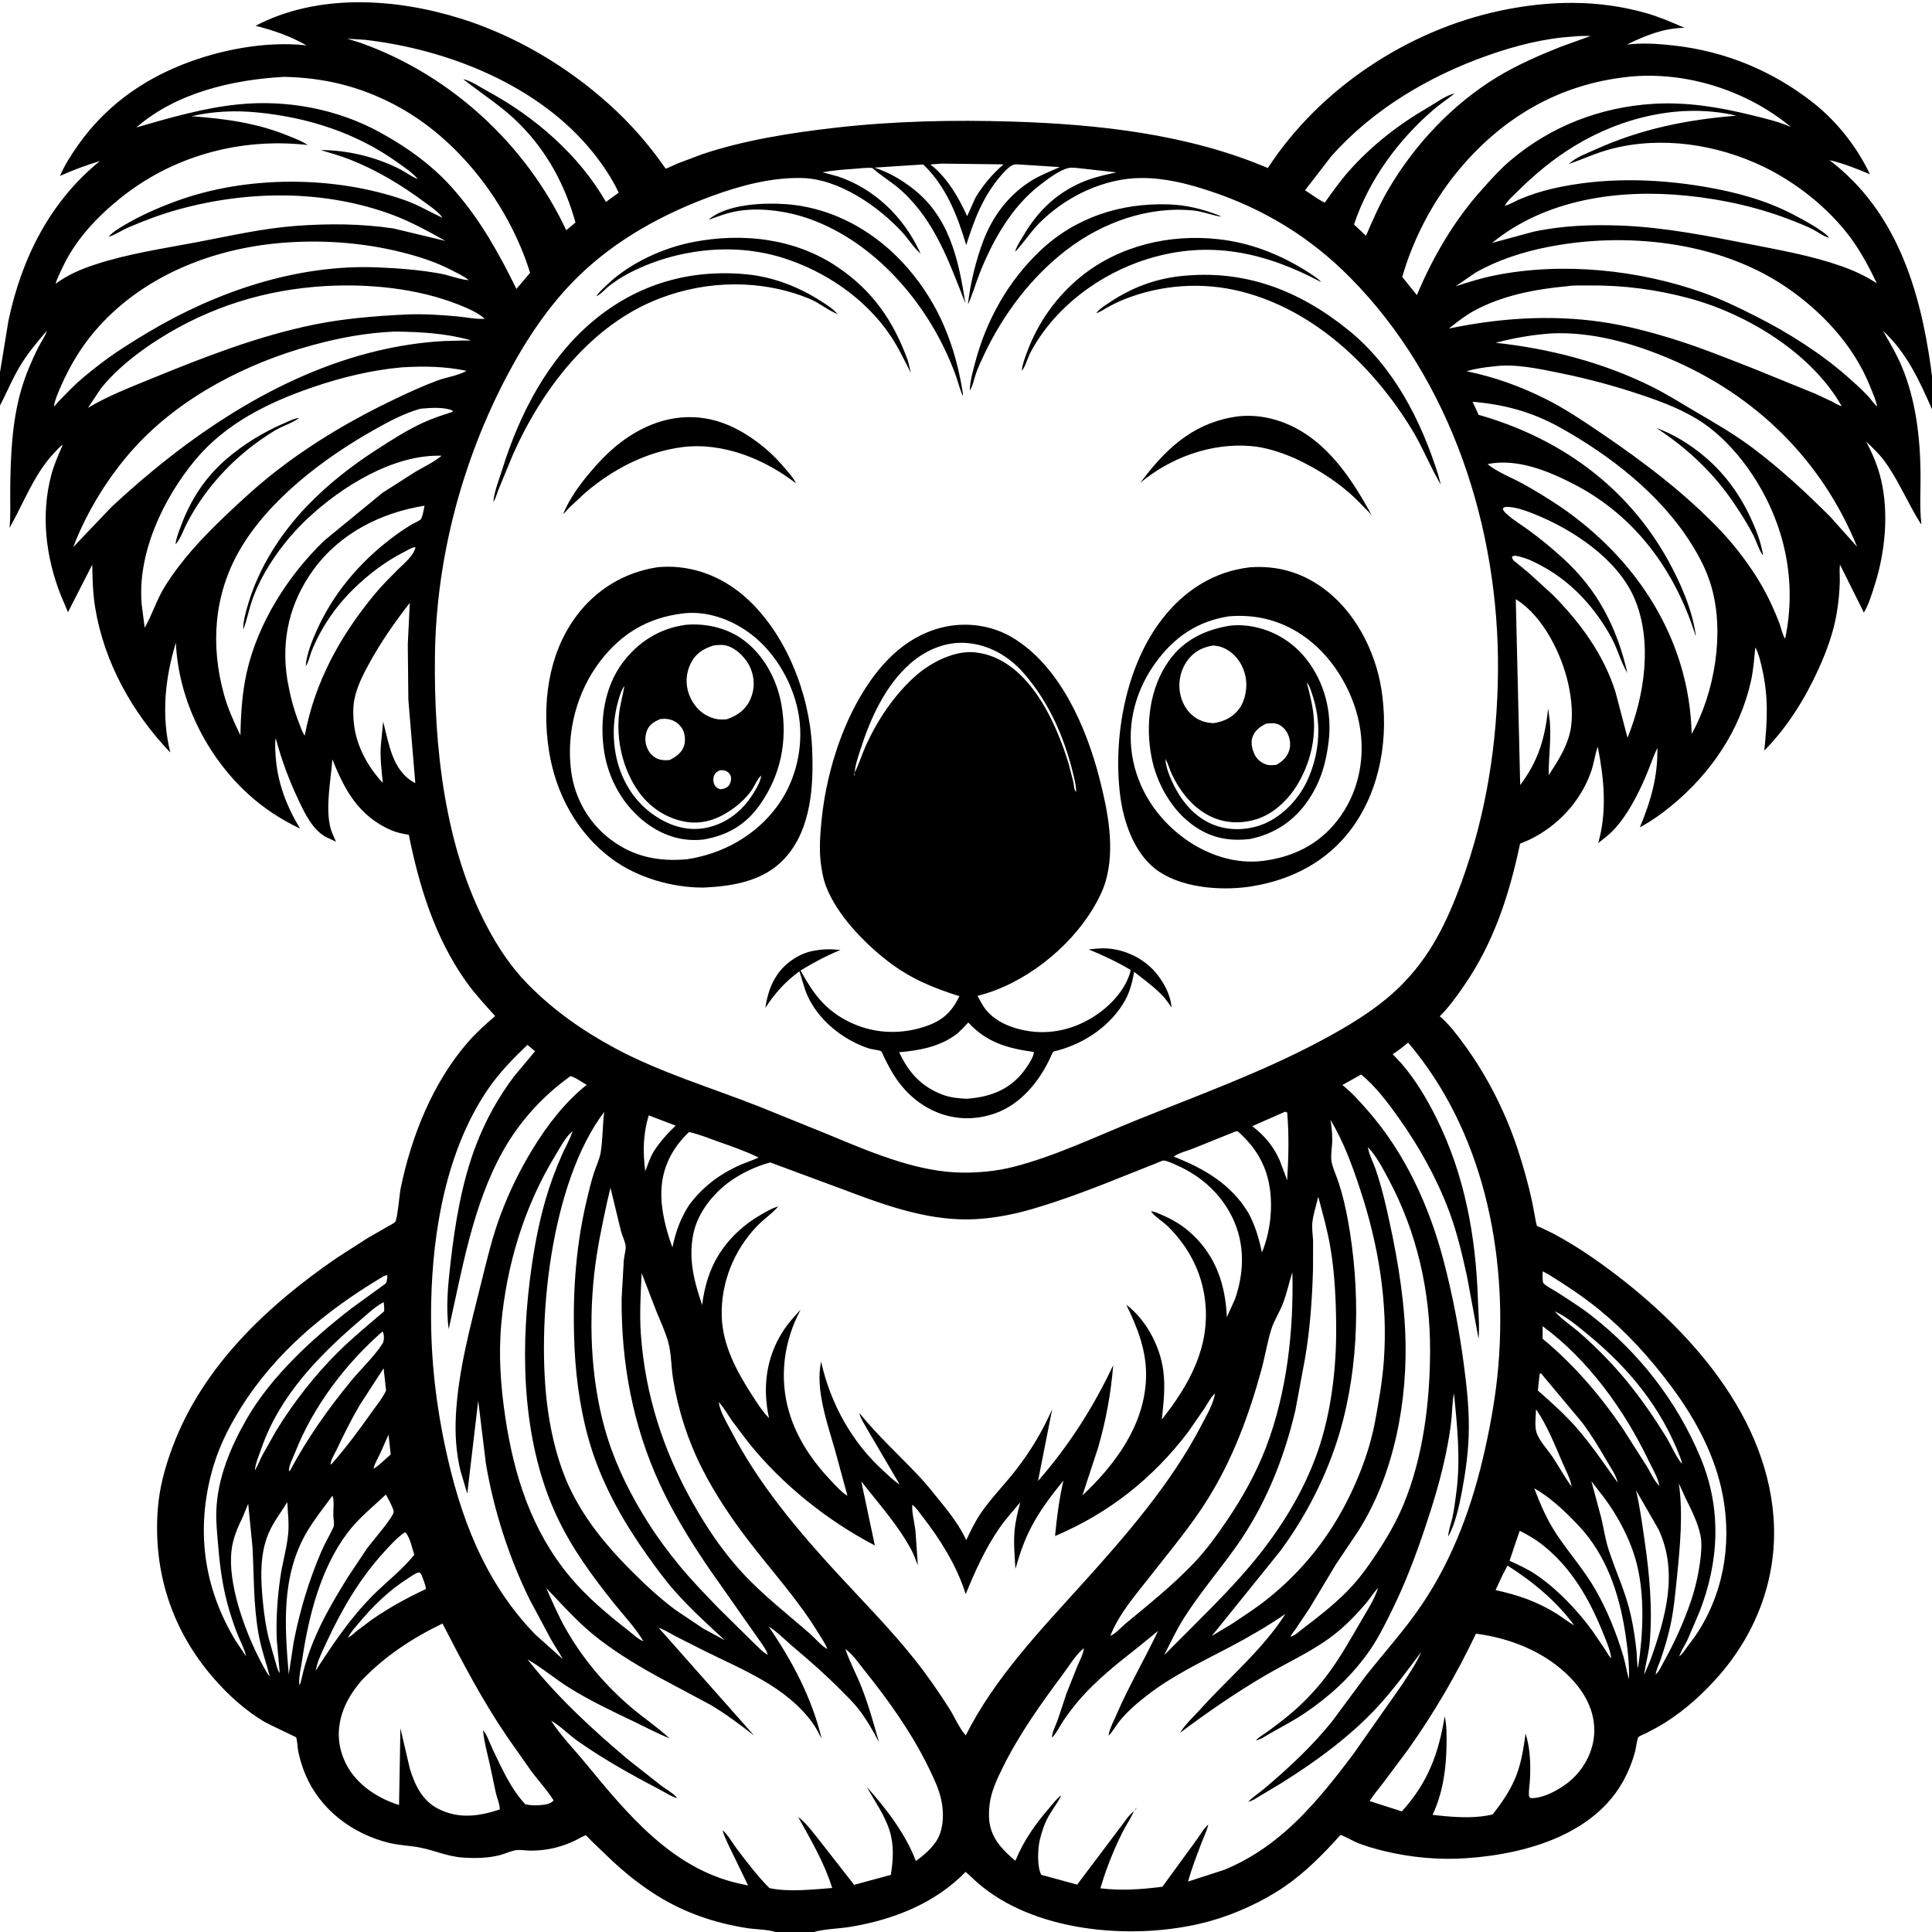 <svg version="1.1" xmlns="http://www.w3.org/2000/svg" style="display: block;" viewBox="0 0 2048 2048" width="1024" height="1024">
<path transform="translate(0,0)" fill="rgb(255,255,255)" d="M 0 0 L 0 2048 L 2048 2048 L 2048 0 L 0 0 z"/>
<path transform="translate(0,0)" fill="rgb(0,0,0)" d="M 0 429.959 L 0 394.332 L 0.252 393.147 L 8.981 339.772 C 23.008 273.721 52.905 213.7 105.966 170.687 C 91.149 175.202 77.646 180.165 63.536 186.53 C 68.773 174.396 75.798 163.607 83.427 152.876 C 111.145 113.889 148.59 86.349 192.889 68.663 C 232.64 52.791 281.982 43.256 324.954 48.119 C 307.385 38.177 290.385 32.283 270.825 27.344 C 336.993 -7.226 418.786 -2.013 488.072 19.583 C 545.982 37.634 600.665 70.019 645.673 110.539 C 668.178 130.8 687.851 153.17 705.105 178.063 C 705.286 178.323 705.344 178.75 705.646 178.844 C 706.067 178.976 716.774 173.91 718.015 173.386 L 744.667 163.375 C 789.456 148.472 837.842 140.887 884.631 135.496 C 947.122 128.297 1010.18 126.941 1073 128.884 C 1164.14 131.702 1259.52 142.172 1343.95 178.127 C 1398.9 93.78 1492.1 32.17 1590.26 11.343 C 1641.93 0.38 1694.33 -0.658 1745.4 14.015 C 1759.21 17.983 1772.42 23.737 1785.58 29.445 C 1762.97 29.98 1744.66 37.496 1724.53 47.248 C 1741.36 45.308 1757.3 46.35 1774.08 48.212 C 1828.79 54.288 1879.19 75.104 1922.34 109.129 C 1947.18 128.712 1968.69 156.058 1982.22 184.732 C 1968.06 178.755 1954.28 173.245 1939.26 169.722 C 2009.88 223.313 2035.28 306.301 2046.96 390.5 C 2047.31 393.049 2047.37 395.831 2048 398.306 L 2048 433.851 C 2034.68 403.477 2020.9 373.385 1995.95 350.587 C 2003.23 363.164 2010.65 375.697 2016.24 389.146 C 2030.78 424.134 2035.39 463.269 2035.85 500.877 C 2036.07 518.721 2034.71 537.375 2036.67 555.081 L 2036.26 555.464 C 2022.45 533.812 2012.51 508.873 1997.29 488.312 C 1991.79 480.89 1984.8 474.465 1978.22 468.009 C 1985.09 481.253 1990.55 493.947 1994 508.5 C 2002.29 543.457 1998.43 584.572 1987.73 618.576 C 1984.79 627.922 1980.95 641.227 1975.7 649.426 L 1975.12 647.966 L 1950.44 598.509 C 1949.7 604.364 1950.39 610.569 1950.26 616.5 C 1950.02 627.45 1948.86 638.422 1947.12 649.233 C 1943.78 669.962 1936.36 690.155 1927.71 709.209 C 1913.5 740.555 1894.54 771.113 1870.19 795.661 C 1873.47 764.9 1874.88 738.668 1867.73 708 C 1866.23 701.533 1864.33 692.839 1861.14 687.014 L 1860.62 686.52 C 1859.51 698.298 1858.67 710.334 1856.1 721.9 C 1844.51 774.221 1813.58 819.582 1772.64 853.446 C 1761.76 862.449 1750.69 870.271 1738.28 877.071 C 1749.93 849.241 1757.51 823.144 1756.85 792.731 C 1752.2 802.681 1748.76 813.271 1744.41 823.377 C 1735.97 843.006 1725.26 863.869 1710.63 879.662 C 1705.79 884.878 1699.73 889.328 1694.15 893.735 C 1703.79 860.057 1700.37 825.443 1693.71 791.53 C 1690.53 800.518 1689.5 810.068 1686.22 819.088 C 1674.84 850.421 1650.81 875.98 1620.89 890.284 L 1611.32 894.361 C 1600.02 948.246 1583.39 999.453 1551.77 1045.1 C 1543.98 1056.36 1535.96 1067.61 1526.23 1077.29 C 1536.39 1086.08 1544.02 1096.23 1551.93 1107 C 1576.18 1140.01 1595.67 1178.57 1608.56 1217.47 C 1614.73 1236.11 1620.1 1255.21 1624.23 1274.42 L 1628.09 1295 C 1628.19 1295.52 1628.99 1299.24 1629.29 1299.56 C 1629.62 1299.91 1633.06 1301.15 1633.74 1301.44 L 1646.83 1307.81 C 1661.58 1315.67 1675.69 1324.46 1689.39 1334.01 C 1779.96 1397.14 1871.7 1493.03 1880.04 1608.9 C 1884.47 1670.41 1863.05 1729.04 1822.86 1775.44 C 1806.26 1794.6 1786.92 1812.19 1765.5 1825.78 C 1758.94 1829.94 1752.11 1833.58 1745.21 1837.13 C 1743.21 1838.15 1738.08 1840.03 1736.74 1841.43 C 1735.53 1842.7 1734.05 1853.79 1733.36 1856.42 C 1731.27 1864.3 1728.39 1872.09 1725 1879.5 C 1695.64 1943.74 1618.78 1965.47 1553.67 1969.83 C 1525.17 1971.74 1495.61 1969 1467.88 1962.31 C 1457.32 1959.76 1446.23 1956.73 1436.28 1952.31 C 1434.15 1951.36 1422.53 1945.02 1421.04 1945.24 C 1420.55 1945.31 1415.06 1951.7 1414.37 1952.44 C 1395.44 1972.81 1376.72 1990.86 1352.83 2005.64 C 1328.33 2020.79 1299.53 2032.85 1271.45 2039.33 C 1197.05 2056.5 1095.43 2047.69 1036.09 1995.65 L 1023.65 1984.24 C 991.188 2017.51 947.73 2034.69 902.368 2042.39 C 889.521 2044.57 875.053 2044.58 862.678 2048 L 822.324 2048 C 812.836 2045.16 801.049 2045.35 791.139 2043.76 C 757.404 2038.32 726.352 2027.85 697.166 2009.79 C 679.627 1998.94 663.563 1986.13 648.491 1972.09 L 626.423 1950.92 C 625.562 1950.08 621.939 1945.91 621.002 1945.65 C 619.743 1945.31 611.878 1949.91 610.419 1950.63 C 604.118 1953.72 597.502 1956.28 590.72 1958.1 C 581.229 1960.65 571.335 1961.88 561.5 1961.72 C 557.207 1961.64 552.778 1960.83 548.5 1961.12 C 542.786 1961.51 535.999 1964.86 530.387 1966.37 C 517.651 1969.8 503.601 1970.01 490.491 1969.09 C 474.152 1967.94 460.672 1961.5 445.076 1958.46 C 434.305 1956.36 423.39 1956.19 412.594 1953.56 C 373.78 1944.12 339.65 1918.53 323.863 1881.35 C 320.482 1873.39 317.866 1864.98 316.124 1856.5 C 315.572 1853.81 314.963 1842.99 313.776 1841.5 C 313.669 1841.36 283.945 1827.39 280.014 1825.04 C 259.768 1812.9 241.959 1796.76 226.491 1779 C 182.452 1728.44 162.333 1666.85 167.213 1600.12 C 168.912 1576.89 175.086 1554.56 183.287 1532.86 C 215.456 1447.73 283.867 1383.62 357.384 1333.15 L 389.887 1312.31 L 411 1300.18 C 413.048 1298.97 417.414 1296.93 418.967 1295.2 C 421.251 1292.65 423.606 1264.98 424.706 1259.66 C 436.098 1204.53 458.501 1148.11 495.673 1105.15 C 504.498 1094.96 514.682 1085.84 524.859 1077.02 C 514.016 1065.05 503.002 1053.12 493.654 1039.92 C 461.036 993.849 444.338 939.618 433.355 884.913 C 426.77 883.835 420.642 882.649 414.5 879.965 C 380.541 865.129 365.293 837.807 352.333 804.799 C 350.786 826.674 345.269 852.961 349.623 874.548 C 350.913 880.947 353.477 886.44 356.262 892.283 L 345.198 887.122 C 331.237 879.217 323.41 862.769 316.776 848.857 C 306.549 827.412 298.38 805.475 292.294 782.52 C 291.228 788.158 291.786 794.654 292.123 800.366 C 293.788 828.548 303.436 854.253 318.087 878.296 C 297.915 868.804 279.409 856.69 262.937 841.618 C 218.728 801.166 189.081 741.555 186.429 681.29 C 174.825 719.24 170.866 758.814 180.538 797.701 C 140.26 755.638 110.463 702.231 100.932 644.378 C 98.426 629.167 98.079 613.979 97.773 598.608 L 72.063 648.95 L 64.335 630.687 C 48.465 590.36 43.125 545.436 54.432 503.25 C 57.379 492.259 61.992 481.974 66.533 471.577 C 63.809 472.8 60.778 476.644 58.662 478.797 C 36.973 500.863 25.191 532.967 10.108 559.642 C 11.451 546.182 10.681 532.127 10.829 518.579 C 11.22 482.761 12.725 445.806 23.041 411.299 C 27.417 396.661 33.694 382.101 40.491 368.436 C 43.51 362.365 47.689 357.02 49.732 350.514 C 39.073 362.951 28.643 375.352 20.335 389.554 C 12.759 402.505 6.902 416.615 0 429.959 z M 386.742 42.185 L 368.174 41.027 L 382.568 45.553 C 477.688 79.481 557.495 152.961 600.24 244.035 L 610.027 235.861 C 598.997 196.198 580.374 161.547 551.424 132.069 C 533.039 113.35 511.581 100.106 491.198 84.074 C 492.101 84.169 492.312 84.156 493.303 84.464 C 501.104 86.885 509.508 92.684 516.798 96.626 C 566.843 123.689 613.77 164.255 642.32 214.045 L 655.845 204.228 C 648.957 189.425 638.962 174.594 628.783 161.874 C 571.808 90.671 475.257 52.303 386.742 42.185 z M 1541.88 99.08 L 1540.44 100.243 C 1533.63 105.696 1526.4 110.396 1519.74 116.118 C 1481.99 148.568 1451.17 190.668 1435.3 237.941 L 1448 249.956 C 1455.13 233.262 1462.52 216.482 1471.7 200.795 C 1499.74 152.901 1539.97 110.226 1587.5 81.423 C 1608.18 68.892 1631.17 58.87 1653.57 49.898 L 1686.11 38.147 C 1679.76 38.115 1673.42 37.934 1667.11 38.802 C 1636.57 40.7 1606.68 48.398 1577.91 58.478 C 1515.35 80.398 1455.07 115.928 1410.95 166 L 1383.36 201.716 C 1390.14 205.853 1397.18 211.593 1404.32 214.789 C 1412.23 203.657 1420.09 192.532 1429.11 182.257 C 1453.74 154.197 1482.79 131.784 1515 113.149 C 1522.91 108.571 1532.9 100.975 1541.88 99.08 z M 1663.08 173.895 L 1663.72 173.273 C 1670.87 166.563 1682.14 162.556 1690.98 158.563 C 1739.68 136.566 1787.68 126.945 1840.59 122.614 C 1782.15 108.747 1718.58 124.293 1668.15 155.265 C 1646.57 168.516 1627.02 184.665 1609.08 202.48 C 1604.45 207.078 1598.24 212.331 1595.14 218.063 L 1594.23 218.845 L 1595.14 218.063 L 1596.61 217.655 C 1601.54 216.226 1606.26 213.223 1611 211.211 C 1621.95 206.565 1633.75 202.745 1645.35 200.058 C 1698.12 187.826 1754.13 188.982 1807.23 198.032 C 1839.71 203.568 1871.82 212.135 1901.13 227.5 C 1909.16 231.714 1934.19 244.934 1938.87 251.979 C 1933.42 250.804 1927.25 246.12 1922.28 243.5 C 1915.94 240.156 1909.21 237.465 1902.55 234.809 C 1865.6 220.06 1826.87 211.302 1787.32 207.365 C 1716.03 200.268 1638.52 210.99 1581.66 257.511 L 1625.62 245.616 C 1655.78 239.127 1687.23 237.927 1718 239.114 C 1764.22 240.898 1810.24 250.011 1855.5 258.934 C 1887.46 265.235 1920.51 271.119 1951.31 281.911 C 1964.79 286.633 1977.56 292.522 1989.53 300.309 C 1981.43 283.434 1972.69 266.913 1961.52 251.822 C 1938.42 220.638 1903.98 193.354 1869.1 176.58 C 1820.06 152.989 1761.4 144.033 1708.24 157.782 C 1692.44 161.869 1678.33 168.517 1663.08 173.895 z M 442.927 189.922 L 444.068 190.92 L 445.781 191.995 L 444.068 190.92 L 442.927 189.922 C 437.126 182.874 428.422 177.21 420.969 171.881 C 377.689 140.935 326.728 124.618 274.062 119.308 C 249.761 116.857 226.821 117.75 203.001 123.208 C 239.09 125.868 272.397 130.286 306.182 144.201 C 312.754 146.908 320.306 149.596 326.135 153.713 L 324.855 153.566 C 253.437 145.89 182.146 165.62 126.245 211.121 C 101.34 231.393 79.136 255.407 65.649 284.876 C 63.334 289.935 60.334 295.438 58.996 300.805 C 71.706 291.327 85.558 285.462 100.523 280.518 C 135.785 268.867 173.245 263.457 209.638 256.544 C 244.411 249.939 278.394 242.072 313.844 239.435 C 348.343 236.868 382.726 237.071 417.016 242.155 L 472.183 255.391 C 454.712 245.522 435.469 235 416.68 227.961 C 344.368 200.867 262.691 201.676 188.855 222.107 C 170.53 227.178 152.902 233.839 135.46 241.362 C 129.074 244.116 121.68 249.176 115.165 251.003 C 119.605 245.54 127.55 241.123 133.61 237.593 C 150.562 227.718 168.64 219.85 187.046 213.123 C 261.418 185.941 353.972 185.996 428.75 212.037 C 443.019 217.006 455.369 224.565 468.948 230.862 L 469.995 231.775 L 468.948 230.862 C 465.652 224.975 455.33 218.242 449.89 214.201 C 425.25 195.894 399.371 180.325 370.741 169.044 C 360.547 165.027 350.311 162.246 339.874 159.063 C 368.095 159.161 396.585 165.935 421.97 178.325 C 428.565 181.544 434.495 186.123 441.144 189.134 L 442.927 189.922 z M 1076 266.901 L 1076.48 265.347 C 1078.23 260.076 1081.97 254.753 1084.76 249.951 C 1098.95 225.526 1117.43 206.931 1143.21 194.831 C 1156.06 188.794 1169.58 185.736 1183.37 182.718 L 1146.88 178.644 C 1142.83 178.301 1137.19 177.279 1133.2 178.003 C 1123.75 179.717 1110.01 190.25 1102.37 196.125 C 1072.35 219.224 1052.33 254.84 1038.54 289.533 C 1034.2 300.467 1031.03 312.211 1026.03 322.828 C 1028.49 300.577 1034.5 275.826 1042.48 254.916 C 1052.61 228.367 1070.29 205.171 1094.97 190.538 C 1104.07 185.147 1113.85 181.415 1123.45 177.123 L 1084.96 174.65 C 1082.1 174.552 1076.36 173.7 1073.76 174.833 C 1069.13 176.85 1064.1 182.59 1060.88 186.324 C 1042.06 208.146 1032.8 232.661 1024.24 259.791 C 1014.79 228.246 1002.9 197.496 978.645 174.33 L 926.768 177.692 C 940.671 182.093 952.854 188.972 964.603 197.574 C 1006.06 227.925 1015.86 273.9 1023.39 321.542 C 1006.1 278.043 991.675 235.261 956.204 202.607 C 946.549 193.719 935.262 187.319 925.497 178.772 L 924.642 178.007 C 918.402 177.551 911.646 178.504 905.392 178.963 C 894.2 179.783 883 180.611 871.949 182.631 L 888.5 187.11 C 927.182 200.2 957.867 230.08 975.001 266.957 L 975.829 268.792 C 968.609 262.775 962.651 252.889 956.156 245.877 C 930.721 218.422 889.173 189.682 850.403 188.724 C 818.069 187.926 785.514 196.545 755.364 207.533 C 703.189 226.547 653.636 253.643 613.541 292.502 C 582.503 322.582 557.832 359.792 537.714 397.861 C 489.786 488.557 462.366 592.136 461.054 694.83 C 459.836 790.194 471.075 897.203 516.468 982.594 C 528.061 1004.4 541.569 1024.9 558.876 1042.63 C 586.303 1070.71 617.733 1092.77 652.287 1111.33 C 699.916 1136.92 754.206 1153.04 804.542 1172.93 L 876.406 1201.99 C 901.826 1212.57 927.516 1223.48 953.876 1231.52 C 975.447 1238.1 997.632 1242.78 1020.27 1243.02 C 1038.05 1243.21 1056.96 1241.36 1074.2 1236.95 C 1118.58 1225.57 1161.19 1205.06 1203.58 1187.89 C 1269.38 1161.25 1336.18 1137.29 1399 1103.86 C 1429.08 1087.85 1459.63 1069.73 1484.09 1045.7 C 1516.31 1014.03 1534.03 977.003 1549.31 935.096 C 1575.62 862.992 1587.37 787.232 1587.93 710.674 C 1589.03 559.835 1538.57 402.782 1431.25 294.247 C 1388.84 251.369 1339.7 221.402 1282.41 202.456 C 1258.98 194.705 1235.34 188.718 1210.52 188.694 C 1169.91 188.656 1128.85 208.735 1100.74 237.487 C 1091.74 246.694 1084.97 257.924 1076 266.901 z M 496.832 296.976 L 497.995 297.779 L 496.832 296.976 C 491.739 292.638 484.843 289.606 478.913 286.495 C 462.182 277.718 443.755 271.874 425.465 267.307 C 384.453 257.066 340.945 253.976 298.78 257.43 C 223.926 263.561 149.175 293.431 99.806 351.841 C 85.515 368.749 73.958 388.118 65.038 408.35 C 61.946 415.364 58.346 423.27 57.122 430.86 L 56.251 431.995 L 57.122 430.86 C 59.034 429.498 60.827 426.857 62.5 425.1 L 75.333 411.995 C 84.208 403.18 93.921 395.332 103.783 387.66 C 121.144 374.154 139.32 362.774 158.186 351.573 C 230.016 308.924 314.927 280.13 399.311 283.403 C 421.554 284.265 445.073 286.047 467 290.097 C 476.328 291.819 486.003 295.846 495.257 296.829 L 496.832 296.976 z M 513.873 337.914 L 514.994 338.748 L 513.873 337.914 C 506.448 331.291 495.375 326.589 486.176 322.933 C 442.816 305.701 391.178 300.573 344.833 303.243 C 281.493 306.892 222.032 325.339 168.449 359.367 C 147.694 372.547 127.483 388.089 111.221 406.646 L 106.787 412.066 L 93.262 432.333 C 114.727 419.501 138.48 410.422 161.573 400.957 C 217.283 378.125 274.351 355.961 333.5 343.982 C 365.017 337.599 396.856 335.088 428.906 333.457 C 447.537 332.509 466.116 333.692 484.666 335.388 C 493.849 336.227 504.785 338.587 513.873 337.914 z M 1989.87 430.85 L 1990.75 431.995 L 1989.87 430.85 C 1988.42 423.636 1985.13 416.486 1982.4 409.651 C 1964.76 365.554 1930.18 328.856 1891.03 302.793 C 1820.1 255.586 1722.05 245.487 1639.82 262.014 C 1613.75 267.252 1587.53 275.675 1564.36 288.873 L 1542.96 303.506 C 1556.93 298.953 1570.99 294.595 1585.44 291.742 C 1656.72 277.66 1736.87 285.977 1804.98 310.12 C 1824.5 317.038 1843.46 326.21 1861.92 335.575 C 1895.33 352.526 1929.82 374.247 1957.95 398.963 C 1965.49 405.589 1973.18 412.499 1980.09 419.789 C 1983.2 423.07 1986.4 428.197 1989.87 430.85 z M 324.041 705.989 L 324.227 704.1 C 325.59 692.23 330.586 679.815 335.407 668.984 C 353.107 629.219 380.818 596.491 415.369 570.254 C 421.984 565.23 428.916 560.523 436 556.187 C 438.102 554.9 444.899 551.993 446.181 550.286 C 448.026 547.832 449.199 539.459 450.049 536.079 C 403.899 543.377 360.532 565.273 332.599 603.454 C 307.188 638.187 297.856 677.617 304.5 719.961 L 304.776 721.682 C 307.538 737.242 311.331 752.075 317.13 766.777 C 318.734 770.845 320.346 776.332 323.08 779.712 C 333.574 722.798 361.054 673.293 397.81 629.135 C 405.225 620.226 413.405 612.114 421.579 603.916 C 428.52 596.954 438.075 589.827 440.5 580.055 C 436.987 580.014 432.768 582.863 429.594 584.46 C 409.11 594.769 391.129 608.343 374.727 624.347 C 360.442 638.287 347.823 654.906 338.517 672.578 C 335.377 678.539 332.564 684.565 330.09 690.831 C 328.604 694.593 326.583 703.444 324.041 705.989 z M 682.026 1739.87 C 673.89 1725.91 661.403 1712.71 651.26 1700.07 C 628.258 1671.4 606.82 1642.23 590.968 1608.86 C 554.671 1532.45 551.268 1439.32 561.698 1356.58 C 565.286 1328.11 570.109 1300.36 578.02 1272.72 C 582.659 1256.52 588.645 1240.14 595.455 1224.71 C 598.96 1216.78 603.608 1208.82 606.418 1200.66 L 606.967 1199.02 L 607.991 1197.2 L 606.967 1199.02 C 599.316 1205.41 593.359 1217.13 588.168 1225.67 C 555.54 1279.36 537.012 1341.12 531.362 1403.55 C 528.356 1436.77 530.738 1469.61 535.66 1502.5 C 544.916 1564.35 563.562 1622.74 604.218 1671.45 C 622.225 1693.03 643.985 1711.21 666.066 1728.44 C 670.644 1732.01 676.724 1737.93 682.026 1739.87 L 682.909 1740.76 L 682.026 1739.87 z M 1450.04 1216.12 L 1450.38 1217.98 C 1451.77 1225 1455.74 1232.28 1458.09 1239.12 C 1462.58 1252.15 1466.28 1265.89 1469.37 1279.32 C 1479.33 1322.48 1487.69 1368.01 1489.62 1412.37 C 1492.71 1483.43 1478.28 1562.6 1439.73 1623.09 L 1416.04 1658.41 L 1388.08 1704.98 L 1373.46 1726.81 C 1371.94 1729.01 1368.72 1732.62 1368.05 1735 L 1367.05 1735.92 L 1368.05 1735 C 1372.48 1734.01 1377.87 1728.82 1381.49 1726.08 C 1396.95 1714.38 1412.23 1702.43 1426.05 1688.8 C 1439.03 1676 1448.95 1662.4 1458.98 1647.26 C 1470.1 1630.5 1480.31 1613 1487.99 1594.36 C 1508.57 1544.37 1515.7 1486.71 1515.95 1432.94 C 1516.25 1369.18 1502.22 1306.96 1472.23 1250.58 C 1466.29 1239.42 1458.91 1225.09 1450.04 1216.12 L 1449.21 1215.01 L 1450.04 1216.12 z M 824.915 1278.98 L 823.863 1280.16 C 817.398 1287.27 808.861 1292.94 802.095 1300.1 C 777.597 1325.99 763.962 1360.18 765.09 1395.81 C 766.039 1425.76 780.64 1453.13 796.454 1477.74 C 801.791 1486.04 808.179 1496.26 815.187 1503.23 C 808.233 1471.76 811.91 1439.89 829.237 1412.38 C 834.858 1403.46 841.421 1395.89 848.735 1388.32 C 830.756 1421.65 825.669 1460.69 836.619 1497.3 C 844.937 1525.12 861.419 1549.25 881.358 1570.09 C 886.126 1575.08 891.811 1581.5 897.654 1585.21 L 898.263 1585.36 L 885.169 1537.26 C 877.176 1509.12 863.969 1472.66 870.427 1443.4 C 880.13 1487.43 903.012 1529.02 936.604 1559.29 C 941.671 1563.86 947.038 1569.34 952.775 1573.01 L 953.639 1573.52 L 919.824 1515.94 C 916.946 1510.7 912.054 1503.61 910.939 1497.81 C 930.282 1521.7 952.639 1542.02 973.673 1564.28 C 981.909 1573 989.561 1582.67 997.114 1592 C 1007.18 1604.43 1017.56 1617.98 1024.27 1632.56 C 1029.06 1622.54 1033.84 1612.52 1040.17 1603.36 C 1051.23 1587.37 1065.18 1573.37 1077.1 1557.99 C 1092.62 1537.96 1105.06 1517.13 1115.33 1493.96 L 1100.35 1569.85 C 1132.66 1533.12 1159.27 1491.44 1180.05 1447.13 C 1177.66 1477.02 1172.34 1505.87 1164 1534.68 L 1147.42 1585.16 C 1182.43 1552.41 1213.24 1510.53 1214.83 1460.83 C 1215.74 1432.47 1206.06 1407.93 1193.89 1383.03 C 1214.74 1398.8 1229.38 1426.32 1232.99 1452 C 1235.53 1470.01 1233.47 1486.83 1231.55 1504.75 C 1260.79 1467.82 1283.14 1427.57 1277.46 1378.83 C 1273.93 1348.55 1260.2 1322.33 1238.81 1300.78 C 1233.43 1295.36 1224.33 1290 1220.08 1284.03 C 1223.82 1284.1 1227.61 1286.15 1231.02 1287.59 C 1243.4 1292.81 1253.56 1298.93 1263.47 1308.09 C 1288.94 1331.63 1299.13 1362.27 1300.48 1396.28 L 1309.21 1377.01 C 1319.15 1348.12 1319.75 1317.94 1306.18 1290.2 C 1293.95 1265.22 1272.99 1246.52 1247.69 1235.33 C 1244.08 1233.73 1237.36 1230.42 1233.56 1230.21 C 1232.2 1230.13 1227.55 1232.38 1226 1232.97 L 1198.59 1243.84 C 1164.38 1257.64 1129.39 1271.34 1093.99 1281.68 C 1071.72 1288.18 1046.77 1292.72 1023.47 1292.63 C 979.834 1292.46 937.344 1277.38 897 1262.07 L 816.493 1232.24 C 803.28 1235.77 789.999 1241.75 778.5 1249.13 C 758.395 1262.02 739.837 1283.98 734.993 1307.87 C 729.525 1334.84 735.736 1357.9 744.279 1383.34 C 746.656 1364.72 751.591 1346.89 761.488 1330.78 C 772.891 1312.22 789.236 1297.35 808.18 1286.69 C 813.458 1283.72 818.998 1280.41 824.915 1278.98 z M 1645.05 1387.96 L 1646.13 1388.89 L 1648.07 1390.04 L 1649.13 1391.23 C 1656.32 1399.17 1666.62 1405.82 1674.8 1413.01 C 1693.04 1429.03 1710.3 1446.59 1725.6 1465.45 C 1740.14 1483.38 1753.61 1502.84 1765.75 1522.5 C 1771.44 1531.72 1776.14 1543.52 1782.92 1551.82 L 1783.78 1552.99 L 1782.92 1551.82 C 1782.78 1549.51 1782.18 1547.72 1781.36 1545.56 C 1761.14 1492.18 1726.83 1450.43 1683.1 1414.55 C 1672.45 1405.81 1660.65 1395.74 1648.07 1390.04 L 1646.13 1388.89 L 1645.05 1387.96 L 1644.01 1387.21 L 1645.05 1387.96 z M 762.012 1486.21 C 762.656 1495.43 770.907 1508.9 775.094 1517 C 804.137 1573.18 845.844 1622.65 888.52 1668.93 C 915.772 1698.49 944.211 1727.27 969.286 1758.74 C 982.556 1775.4 994.862 1793.1 1006.27 1811.08 C 1011.87 1819.9 1016.87 1832.05 1023.76 1839.58 C 1053.84 1779.48 1102.25 1728.78 1146.95 1679.32 C 1193.38 1627.94 1241.58 1572.46 1273.65 1510.63 C 1278.78 1500.74 1286.39 1488.1 1287.93 1477.06 L 1288.75 1476.05 L 1287.93 1477.06 L 1286.85 1478.13 C 1282.9 1482.15 1279.84 1488.26 1276.76 1492.99 L 1259.39 1518.08 C 1222.1 1567.12 1175.38 1604.18 1118.38 1628.26 C 1120.35 1608.22 1122.75 1589.08 1127.28 1569.44 C 1114.37 1585.33 1102.11 1601.34 1092.71 1619.63 C 1085.56 1633.57 1080.65 1648.04 1076.42 1663.08 C 1075.61 1650.02 1074.36 1636.53 1075.41 1623.47 C 1076.25 1612.99 1078.82 1602.65 1081.57 1592.54 C 1073.97 1601.51 1065.88 1610.45 1059.2 1620.13 C 1044.45 1641.53 1033.47 1665.88 1023.68 1689.89 L 1023.3 1688.68 C 1014.1 1659.7 996.657 1631.68 978.074 1607.89 C 974.946 1603.88 971.215 1597.99 967.068 1595.1 L 966.25 1594.01 L 967.068 1595.1 C 966.427 1603.6 969.401 1613.82 970.39 1622.41 L 972.969 1659.27 C 970.675 1653.93 969.057 1648.49 966.288 1643.32 C 951.823 1616.34 931.638 1594.25 912.987 1570.27 L 927.366 1638.22 C 876.955 1611.97 829.75 1574.07 793.994 1529.94 L 775.984 1506.11 C 771.597 1499.72 767.583 1492.72 762.557 1486.84 L 762.012 1486.21 L 761.216 1485.07 L 762.012 1486.21 z M 395.06 1557.85 L 395.928 1556.87 C 401.691 1553.9 408.869 1546.12 414.172 1541.78 L 411.844 1520.8 L 402.882 1541 C 400.394 1546.23 397.235 1551.18 395.928 1556.87 L 395.06 1557.85 z M 269.087 1560.99 L 270.147 1558.79 C 273.2 1553.73 275.382 1547.98 278.057 1542.69 L 292.691 1516.72 C 310.955 1486.89 333.457 1457.98 358.323 1433.32 C 373.977 1417.8 390.583 1404.33 407.215 1390 C 407.39 1386.66 407.222 1383.68 406.783 1380.36 C 398.496 1384.35 389.697 1392.77 382.675 1398.75 C 338.369 1436.52 296.387 1479.38 277.057 1535.51 C 274.552 1542.79 270.752 1551.11 270.147 1558.79 L 269.087 1560.99 z M 1714.92 1571.77 L 1715.85 1572.96 L 1714.92 1571.77 C 1713.22 1564.06 1707.45 1555.69 1703.41 1548.83 C 1695.19 1534.84 1686.87 1520.8 1677.06 1507.84 L 1633.5 1455.74 L 1632.43 1456.11 L 1632.02 1457 L 1630.18 1473.99 C 1644.43 1486.5 1658.84 1499.34 1671.34 1513.64 C 1687.3 1531.89 1700.77 1552.14 1714.92 1571.77 z M 1758.98 1574.93 L 1760.06 1576.91 L 1760.76 1577.99 L 1760.06 1576.91 L 1758.98 1574.93 C 1757.56 1566.31 1751.39 1556.27 1747.57 1548.29 C 1721.89 1494.62 1683.49 1441.23 1635.25 1405.84 L 1635.23 1419.1 C 1668.25 1446.42 1695.93 1478.73 1720.04 1514.06 L 1745.66 1554.3 C 1749.13 1559.96 1754.04 1570.89 1758.98 1574.93 z M 1665.99 1575.78 L 1666.78 1576.99 L 1665.99 1575.78 C 1664.64 1567.28 1659.85 1558.78 1656.45 1550.89 C 1648.18 1531.72 1640.14 1511.09 1628.23 1493.87 C 1628.1 1500.84 1626.65 1511.29 1628.56 1517.87 C 1631.21 1526.97 1640.91 1536.97 1646.23 1545.07 C 1652.83 1555.1 1658.65 1565.86 1665.75 1575.53 L 1665.99 1575.78 z M 1535.08 1628.93 L 1535.24 1627.25 C 1535.9 1620.96 1538.32 1614.6 1539.66 1608.39 C 1541.64 1599.18 1542.81 1589.66 1543.99 1580.32 C 1548.28 1546.35 1544.74 1510.9 1541.22 1477.02 C 1539.41 1486.16 1539.47 1495.57 1538.56 1504.83 C 1537.44 1516.3 1535.31 1527.97 1533.03 1539.27 C 1527.64 1565.97 1519.66 1592.44 1511.04 1618.26 C 1500.79 1648.97 1489.51 1678.67 1475.18 1707.74 C 1467.33 1723.66 1459.8 1738.9 1449.32 1753.29 C 1431.01 1778.44 1408.85 1798.67 1383.15 1815.98 C 1371.87 1823.58 1359.63 1830 1347.79 1836.68 C 1342.91 1839.43 1336.59 1843.92 1331.16 1844.98 C 1335.15 1840.79 1341.02 1837.58 1345.69 1834.11 C 1355.45 1826.86 1365.17 1819.51 1374.2 1811.34 C 1385.73 1800.9 1396.42 1789.31 1405.86 1776.96 C 1419.78 1758.73 1431.33 1738.11 1442.81 1718.28 C 1449.17 1707.29 1457.16 1695.24 1460.88 1683.11 L 1461.77 1682.01 L 1460.88 1683.11 L 1460.29 1683.74 C 1455.68 1688.82 1452.11 1694.69 1447.7 1699.93 C 1438.51 1710.82 1428.39 1721.17 1417.38 1730.23 C 1394.53 1749.03 1366.96 1760.95 1341.55 1775.84 C 1310.02 1794.32 1280.16 1814.93 1250.94 1836.83 L 1251.84 1835.39 C 1257.31 1826.94 1266.02 1819.02 1272.79 1811.5 C 1302.57 1778.4 1338.57 1748.59 1362.58 1710.88 C 1343.54 1723.85 1323.43 1735.54 1303.04 1746.26 C 1272.88 1762.11 1241.85 1776.78 1214.89 1797.94 C 1204.54 1806.05 1194.81 1814.47 1186.51 1824.72 C 1182.86 1829.23 1179.28 1836.1 1175.1 1839.84 L 1175.42 1837.99 C 1176.68 1831.54 1180.59 1824.38 1183.21 1818.29 C 1196.39 1787.64 1213.35 1758.93 1227.6 1728.82 L 1206.41 1746.14 C 1184.66 1763.17 1162.46 1780.68 1144.32 1801.67 C 1138.22 1808.74 1132.56 1816.24 1127.27 1823.93 C 1123.98 1828.71 1119.16 1838.63 1115.04 1841.93 C 1115.28 1836.22 1119.35 1828.45 1121.31 1822.98 L 1130.61 1794.89 L 1142.03 1766.22 C 1144.5 1760.33 1148.35 1753.43 1148.97 1747.09 L 1149.75 1746.02 L 1148.97 1747.09 C 1140.46 1753.89 1133.21 1766.05 1126.63 1774.9 C 1103.4 1806.15 1080.43 1838.28 1063.13 1873.28 C 1057.04 1885.61 1050.75 1898.68 1049.05 1912.5 C 1046.95 1929.63 1049.08 1942.83 1060.05 1956.5 C 1064.91 1962.56 1070.42 1967.53 1076.36 1972.51 C 1085.19 1950.88 1097.83 1933.15 1113.06 1915.61 C 1116.53 1911.62 1120.56 1906.06 1124.94 1903.16 L 1124.07 1904.93 C 1120.67 1911.77 1115.69 1917.98 1111.9 1924.65 C 1107.31 1932.75 1104.57 1940.83 1102.36 1949.82 C 1100.02 1959.33 1099.13 1978.51 1103.79 1987.41 L 1141.85 1997.77 L 1187.43 1937.26 C 1191.53 1932.08 1196.6 1923.69 1201.96 1920.07 L 1201.13 1921.84 C 1197.65 1929.14 1193.03 1935.94 1189.41 1943.22 C 1180.04 1962.08 1172.43 1981.49 1166.46 2001.68 C 1188.6 2004.41 1210.14 2002.84 1232.18 2000.03 L 1268.01 1950.88 C 1271.6 1946.05 1276.25 1937.83 1280.88 1934.12 C 1279.26 1940.95 1275.92 1947.54 1273.42 1954.11 C 1268.32 1967.5 1263.23 1980.73 1259.34 1994.54 L 1297.8 1982.1 C 1321.94 1972.16 1343.14 1958.33 1362.75 1941.18 C 1389.89 1917.44 1412.87 1888.23 1434.49 1859.52 L 1486.49 1785.44 C 1493.54 1774.33 1501.38 1763.43 1506.46 1751.25 C 1491.77 1770.93 1476.82 1791.41 1460.15 1809.45 C 1431.03 1840.94 1394.26 1867.75 1357.96 1890.38 L 1336.57 1903.16 C 1332.87 1905.33 1328.71 1908.31 1324.6 1909.58 L 1323.16 1909.99 C 1328.06 1904.87 1334.81 1900.56 1340.3 1895.93 C 1365.82 1874.41 1391.2 1850.81 1412.08 1824.71 L 1447.64 1776.7 C 1467.32 1751.7 1488.37 1728.65 1506.36 1702.25 C 1540.88 1651.6 1561.33 1594.44 1574.47 1534.92 C 1580.86 1506.04 1585.95 1476.67 1588.37 1447.16 C 1598.21 1327.14 1572.18 1198.65 1492.65 1105.2 C 1487.39 1109.71 1482.18 1113.75 1476.32 1117.46 L 1485.74 1127.5 C 1500.6 1144.76 1512.54 1164.82 1522.65 1185.14 C 1552.58 1245.31 1564.42 1310.37 1566.63 1377.06 C 1567.09 1390.99 1568.51 1405.3 1567.34 1419.19 L 1555.09 1353 C 1549.9 1329.39 1544.46 1306.19 1535.95 1283.5 C 1523.01 1248.95 1504.04 1214.99 1482.67 1185.02 C 1470.97 1168.6 1458.48 1151.85 1442.87 1139 L 1422.96 1150.17 C 1432.96 1157.94 1441.99 1168.23 1450.29 1177.73 C 1489.6 1222.68 1515 1278.51 1530.17 1336.02 C 1539.64 1371.92 1546.72 1408.85 1551.62 1445.65 C 1555.05 1471.37 1557.82 1496.94 1556.83 1522.94 C 1556.09 1542.53 1553.19 1562.8 1549.51 1582.05 C 1546.76 1596.4 1542.45 1616.25 1535.08 1628.93 z M 1668.81 1723.04 L 1669.77 1723.99 L 1668.81 1723.04 C 1649.75 1697.13 1624.99 1676.71 1598.06 1659.58 L 1593.11 1668.96 L 1585.34 1685.58 C 1609.02 1690.7 1629.06 1697.58 1649.78 1710.38 C 1656.24 1714.37 1662.23 1719.33 1668.81 1723.04 z M 1176.23 1734.99 L 1177.05 1734 C 1181.8 1732.48 1189.02 1724.51 1193 1721.22 C 1217.88 1700.61 1243.14 1680.4 1265.49 1656.97 C 1278.58 1643.24 1289.6 1628 1300.23 1612.34 C 1316.85 1587.86 1331.46 1561.89 1342.04 1534.19 C 1364.22 1476.13 1371.49 1410.42 1369.97 1348.51 C 1366.36 1359.8 1364.07 1371.22 1359.72 1382.34 C 1356.14 1391.48 1350.34 1400.25 1347.5 1409.51 C 1343.2 1423.52 1340.9 1438.32 1337.01 1452.5 C 1323.92 1500.15 1307.08 1545.82 1280.98 1587.99 C 1262.79 1617.38 1240 1644.3 1218.76 1671.52 C 1203.63 1690.9 1186.08 1710.82 1177.05 1734 L 1176.23 1734.99 z M 368.077 1736.82 L 368.986 1735.87 C 372.33 1734.33 375.348 1731.22 378.234 1728.87 L 394.246 1716.84 C 412.578 1704.15 431.334 1693.86 451.507 1684.42 C 451.082 1679.7 448.564 1674.36 447.035 1669.84 L 445 1666.89 L 443 1667.15 C 439.899 1667.87 435.106 1671.49 432.342 1673.23 C 412.494 1685.73 394.676 1703.17 379.78 1721.19 C 375.994 1725.78 371.53 1730.49 368.986 1735.87 L 368.077 1736.82 z M 877 1748 L 877.819 1748.87 L 877 1748 C 875.031 1742.39 871.399 1737.57 868.344 1732.5 C 846.941 1697.01 819.382 1666.86 794.207 1634.19 C 775.636 1610.09 758.07 1583.96 744.303 1556.81 C 729.092 1526.82 718.754 1494.62 713.442 1461.41 C 711.47 1449.08 711.635 1434.5 708.36 1422.66 C 705.317 1411.65 699.964 1400.53 695.723 1389.86 L 680.164 1349.5 C 679.17 1371.2 677.795 1393.56 679.401 1415.23 C 684.108 1478.74 702.774 1536.74 733.846 1592.16 C 748.986 1619.16 765.625 1643.89 786.533 1666.77 C 808.28 1690.57 834.549 1710.77 858.792 1731.99 C 864.439 1736.93 870.509 1744.61 877 1748 z M 896.118 1748.1 L 896.414 1748.97 C 901.065 1762.33 907.977 1775.05 913.177 1788.26 C 920.77 1807.54 926.113 1827 931.739 1846.88 C 925.436 1834.6 918.623 1822.72 910.14 1811.77 C 904.373 1804.33 897.306 1797.59 890.676 1790.92 C 874.765 1774.92 857.986 1760.18 840.728 1745.66 C 832.55 1738.78 823.859 1729.65 814.776 1724.16 C 839.829 1760.68 860.608 1799.81 870.992 1843.08 C 867.955 1837.44 865.007 1831.42 861.243 1826.23 C 833.242 1787.64 786.837 1769.98 745.656 1749.44 L 716.696 1734.77 C 710.684 1731.61 704.505 1727.69 698.117 1725.41 L 799.339 1839.72 C 784.586 1828.33 769.808 1817.08 753.763 1807.54 L 703.205 1780.5 C 679.78 1767.91 656.659 1754.16 635.5 1738.01 C 614.306 1721.85 597.481 1702.55 579.122 1683.54 C 585.665 1698.25 592.022 1713.17 600.016 1727.17 C 617.947 1758.57 641.261 1786.14 668.717 1809.59 C 682.018 1820.95 697.178 1830.95 709.846 1842.85 C 697.022 1837.58 684.524 1830.91 672.003 1824.93 C 648.448 1813.69 625.355 1802.83 603.188 1788.94 C 588.465 1779.72 574.929 1768.16 559.997 1759.47 L 559.193 1759.02 L 558.183 1758.03 L 559.193 1759.02 C 590.151 1798.42 627.385 1832.83 665.643 1865.06 L 701.209 1893.07 C 705.776 1896.52 714.74 1901.58 717.895 1906.04 C 711.643 1904.57 703.768 1899.34 698.004 1896.32 C 668.885 1881.08 639.372 1864.6 612.5 1845.64 C 603.011 1838.94 594.147 1829.65 584.167 1823.94 L 583.241 1823.03 L 584.167 1823.94 C 594.267 1839.8 608.473 1854.18 620.461 1868.75 C 664.752 1922.57 712.15 1980.72 783.566 1996.65 L 793.006 1998.67 L 772.208 1955.78 C 770.113 1950.95 767.089 1945.31 766.036 1940.18 C 771.386 1944.54 776.522 1953.81 780.771 1959.42 C 791.682 1973.82 802.859 1988.71 815.66 2001.48 C 836.138 2005.83 861.438 2002.92 882.171 2001.35 C 873.9 1974.94 860.391 1951.76 847.021 1927.79 L 846.112 1926.15 C 853.729 1931.52 861.07 1941.51 866.973 1948.79 L 905.421 1997.99 L 944.287 1987.47 C 946.881 1971.88 947.817 1955.94 943.027 1940.63 C 937.793 1923.91 927.245 1909.36 918.773 1894.21 C 939.392 1917.03 959.874 1943.92 970.896 1972.77 C 978.761 1967.01 987.328 1959.8 992.63 1951.53 C 1000.41 1939.39 1000.76 1922 997.835 1908.18 C 995.309 1896.24 989.747 1884.81 984.461 1873.9 C 966.646 1837.14 941.519 1801.95 915.949 1770.14 C 910.368 1763.2 903.488 1752.94 896.118 1748.1 L 895.224 1747.11 L 896.118 1748.1 z M 813.934 1754.01 L 814.769 1754.89 L 813.934 1754.01 L 813.278 1752.27 C 810.751 1745.9 805.208 1739.37 801.378 1733.64 L 764.453 1681 C 739.999 1646.8 716.718 1610.77 699.103 1572.5 C 670.662 1510.71 658.434 1444.25 658.958 1376.47 L 661.277 1335.47 C 661.703 1331.04 663.736 1324.82 663.155 1320.54 C 662.504 1315.74 659.507 1309.72 658.206 1304.83 L 647.121 1259.03 L 643.822 1273.01 C 638.105 1299.13 632.616 1325.1 629.768 1351.71 C 623.753 1407.94 626.943 1469.6 643.865 1523.73 C 653.969 1556.05 669.552 1586.73 687.736 1615.2 C 697.886 1631.1 709.263 1646.35 721.303 1660.85 C 734.185 1676.37 748.252 1690.84 762.286 1705.3 L 800.911 1743.43 C 804.336 1746.48 809.699 1752.54 813.934 1754.01 z M 260.895 1755.79 L 261.776 1756.99 L 260.895 1755.79 L 260.442 1753.93 C 258.794 1747.49 255.31 1740.96 252.759 1734.79 C 249.021 1725.76 245.852 1716.36 243.05 1707 C 236.537 1685.24 233.362 1663.28 231.491 1640.71 C 230.427 1627.87 228.852 1614.34 229.31 1601.46 C 230.538 1566.95 244.392 1533.97 261.345 1504.39 C 287.496 1458.77 331.306 1418.87 372.59 1386.9 L 406 1362.65 C 407.597 1361.42 409.344 1360.69 409.749 1358.68 C 410.213 1356.38 410.822 1354.21 410.5 1351.86 C 407.901 1351.69 405.576 1353.61 403.302 1354.85 C 344.655 1390.15 292.161 1433.57 255.437 1492.12 C 241.056 1515.06 229.893 1538.2 223.335 1564.56 C 208.012 1626.17 216.967 1684.96 249.767 1739.2 L 260.895 1755.79 z M 1779 1757 L 1780 1755.87 C 1783.26 1753.53 1785.66 1749.58 1788.05 1746.39 C 1792.52 1740.43 1797.08 1734.47 1801.03 1728.16 C 1829.36 1682.83 1836.42 1628.32 1824.41 1576.67 C 1815.11 1536.68 1794.73 1500.39 1770.22 1467.79 C 1748.3 1438.65 1724.03 1411.93 1695.78 1388.75 C 1678.71 1374.74 1660.2 1362.55 1641.47 1350.91 L 1635.5 1347.68 C 1634.99 1349.21 1635.09 1359.05 1635.97 1360.04 C 1639.21 1363.74 1647.35 1367.58 1651.66 1370.42 C 1663.21 1378.04 1675.1 1385.36 1686.04 1393.84 C 1737.45 1433.66 1777.69 1485.27 1802.7 1545.34 C 1825.14 1599.24 1822.5 1655.47 1801.23 1709.38 L 1788.8 1738.3 C 1786.21 1743.65 1782.78 1748.82 1780.6 1754.32 L 1780 1755.87 L 1779 1757 L 1778.24 1757.99 L 1779 1757 z M 1707.95 1757.9 L 1708.75 1758.99 L 1707.95 1757.9 C 1706.78 1748.26 1702.32 1738.56 1698.69 1729.57 C 1684.47 1694.41 1665.29 1661.31 1634.98 1637.51 C 1627.42 1631.58 1619.57 1626.98 1611 1622.71 L 1608.52 1629.75 L 1600.19 1654.49 C 1609.27 1658.62 1618.37 1662.76 1626.74 1668.23 C 1649.53 1683.1 1672.47 1707.17 1688.35 1729.25 L 1701.82 1749.07 C 1703.65 1751.86 1705.5 1755.71 1707.95 1757.9 z M 1754.11 1776.77 L 1755 1775 C 1758.52 1772.27 1761.07 1766.23 1763.27 1762.31 C 1774.88 1741.56 1784.84 1719.72 1792.46 1697.2 C 1797.29 1682.94 1800.48 1668.68 1802.37 1653.75 C 1803.41 1645.49 1804.29 1636.16 1802.62 1627.92 C 1799.75 1613.81 1792.95 1600.55 1786.62 1587.75 L 1779.66 1572.47 C 1784.24 1604.53 1780.94 1639.44 1777.67 1671.57 C 1775.8 1689.92 1774.16 1708.59 1769.93 1726.57 C 1767.38 1737.4 1764.1 1748.1 1760.54 1758.65 C 1758.92 1763.47 1756.38 1768.32 1755.33 1773.29 L 1755 1775 L 1754.11 1776.77 z M 285.907 1776.93 L 286.749 1777.99 L 285.907 1776.93 C 281.98 1761.71 276.793 1747.61 274.046 1732 C 268.649 1701.33 269.257 1671.77 267.733 1640.95 L 263.098 1594 L 257.106 1608.62 C 252.735 1617.34 249.234 1625.49 246.932 1635 C 237.401 1674.37 262.521 1738.32 282.571 1772.43 C 283.511 1774.03 284.504 1775.71 285.907 1776.93 z M 383.446 1781.22 C 374.529 1791.51 366.747 1803.47 362.63 1816.54 C 356.731 1835.27 358.288 1853.54 367.412 1870.92 C 378.502 1892.06 400.789 1906.51 423.01 1913.39 L 424.454 1831.94 L 434.429 1874.82 C 439.821 1892.34 447.656 1908.91 464.924 1917.59 C 486.512 1928.44 507.67 1925.36 529.71 1918.16 C 530.175 1913.55 526.734 1905.43 525.64 1900.69 L 519.179 1870.14 C 516.616 1859.03 513.413 1847.34 512.22 1836.01 L 512.043 1834.18 C 516.027 1838.17 519.4 1848.38 521.91 1853.6 C 531.527 1873.57 541.384 1896.2 556.713 1912.46 C 562.411 1914 568.364 1913.97 574.191 1913.37 C 578.666 1912.91 583.895 1912.21 586.865 1908.5 C 580.164 1897.86 571.347 1888.25 563.706 1878.24 L 537.707 1841.23 C 511.528 1802.87 490.297 1762.26 469.09 1721.02 C 437.014 1736.49 408.17 1755.43 383.446 1781.22 z M 301.221 81.449 C 246.633 84.463 186.843 98.206 144.586 135.094 C 179.745 124.915 215.764 114.426 252.258 110.687 C 303.68 105.418 357.269 115.356 402.704 140.24 C 432.199 156.395 460.765 176.953 482.559 202.796 C 509.938 234.263 529.108 269.088 547.454 306.269 L 561.921 289.181 C 539.503 216.936 486.063 146.614 418.502 111.133 C 380.778 91.321 343.595 82.423 301.221 81.449 z M 1726.56 81.396 C 1651.51 89.121 1590.08 125.938 1543.04 184.252 C 1517.64 215.753 1497.57 254.685 1486.44 293.576 L 1501.96 312.81 C 1518.78 272.576 1541.86 233.042 1571.21 200.62 C 1580.55 190.081 1589.94 179.609 1600.68 170.455 C 1643.5 133.953 1696.35 113.518 1752.38 110.081 C 1788.14 107.887 1822.41 113.584 1857 122.112 C 1871.21 125.614 1885.06 128.776 1898.5 134.669 C 1851.92 96.013 1787.73 75.386 1727.02 81.295 L 1726.56 81.396 z M 997.805 173.431 L 986.25 174.34 L 987.016 174.934 C 1004.34 188.717 1016.19 209.279 1025.24 229.141 L 1033.93 209.711 C 1042.35 195.802 1051.51 184.994 1063.75 174.223 L 997.805 173.431 z M 1661.19 303.41 C 1627.79 306.413 1591.8 313.323 1562.13 329.684 C 1552.77 334.843 1544.25 341.673 1535.88 348.269 C 1589.08 337.218 1643.26 333.419 1697.24 341.178 C 1723.26 344.919 1749.3 351.78 1774.36 359.589 C 1802.45 368.339 1829.63 379.363 1857.02 390.016 L 1923.99 417.238 L 1941.77 425.563 C 1944.93 427.143 1948.81 429.858 1952.25 430.509 C 1920.3 374.336 1852.45 333.149 1791.66 316.497 C 1756.73 306.929 1720.71 302.237 1684.5 302.607 C 1677.07 302.683 1668.5 302.238 1661.19 303.41 z M 418.952 351.476 C 388.473 352.713 360.431 357.924 331.032 365.933 C 262.04 384.729 192.491 420.267 143.574 473.421 C 116.08 503.296 92.102 541.82 77.675 579.907 L 118.368 537.226 C 197.398 463.689 292.874 397.681 399.123 372.14 C 422.247 366.581 446.344 362.851 470.105 361.534 L 492.337 360.928 C 493.683 360.915 497.777 361.261 498.721 360.597 C 472.264 353.224 446.233 351.849 418.952 351.476 z M 1644.64 353.425 C 1624.36 354.887 1605.11 358.173 1585.47 363.36 C 1642.96 369.581 1700.31 384.435 1752.2 410.481 C 1767.68 418.255 1782.21 427.527 1797.14 436.264 C 1818.12 448.543 1838.44 460.205 1857.96 474.878 C 1887.45 497.052 1914.2 521.815 1940.25 547.88 L 1968.6 579.588 C 1931.05 487.252 1860.82 418.754 1769.44 380.107 C 1730.36 363.579 1687.38 351.514 1644.64 353.425 z M 1583.5 388.394 C 1573.59 389.278 1564.23 390.803 1554.63 393.463 C 1584.21 399.725 1611.01 409.206 1638.09 422.725 C 1659.01 433.165 1678.33 446.245 1697.64 459.337 C 1742.55 489.785 1787.63 523.943 1824.89 563.5 C 1838.09 577.519 1850.15 593.301 1860.62 609.431 C 1871.13 625.634 1879.6 643.208 1886.45 661.248 C 1888.05 665.907 1889.62 673.207 1892.32 677.156 C 1905.01 616.262 1892.16 555.849 1857.98 503.816 C 1844.47 483.247 1826.48 463.019 1806.1 448.913 C 1786.47 435.333 1763.23 426.476 1740.74 418.886 C 1712.06 409.208 1683.79 401.599 1654.14 395.555 C 1632.39 391.123 1605.82 385.229 1583.5 388.394 z M 426.029 389.409 C 393.805 392.259 362.016 400.046 331.446 410.498 C 284.638 426.502 239.122 448.858 206.989 487.548 C 173.105 528.346 145.319 586.587 150.218 640.864 L 153.381 665.414 C 161.497 651.266 166.101 635.507 174.936 621.402 C 192.858 592.927 214.391 570.098 238.563 547.021 C 255.732 530.63 273.266 514.545 292 499.944 C 330.973 469.569 374.349 444.013 418.936 422.857 C 433.78 415.814 448.758 408.845 464.205 403.214 C 473.379 399.869 486.455 397.934 494.584 393.082 C 471.721 388.319 449.275 387.968 426.029 389.409 z M 1561.04 425.895 L 1567.36 439.706 C 1652.91 464.061 1724.31 515.001 1768.04 593.599 C 1781.03 616.946 1794.18 646.76 1797.58 673.5 L 1797.4 674 C 1775.95 605.416 1734.04 547.59 1669.67 513.921 C 1642.22 499.564 1608.38 485.458 1576.84 491.98 C 1587.41 500.584 1601.34 505.806 1613.33 512.28 C 1627.23 519.794 1640.73 528.311 1653.92 537.01 C 1735.3 592.75 1790.88 677.813 1793.24 778.063 C 1817.61 734.249 1828.26 671.337 1814.3 622.402 C 1809.4 605.202 1801.87 590.758 1792.37 575.65 C 1759.65 523.607 1706.28 482.316 1653 452.794 C 1623.75 436.586 1594.17 428.615 1561.04 425.895 z M 445.816 433.241 C 428.332 438.1 412.236 446.813 396.491 455.676 C 343.133 485.71 284.215 530.17 253.488 584.101 C 226.637 631.23 223.056 684.491 237.5 736.443 C 241.758 751.756 248.042 765.274 254.871 779.57 C 255.271 757.058 256.611 734.72 261.563 712.681 C 273.321 660.35 305.21 610.317 343.5 573.246 L 405.496 522.373 L 440.531 500.001 C 449.817 494.603 459.833 489.941 468.138 483.098 C 417.033 481.408 361.699 516.062 325.747 549.92 C 301.839 572.435 279.329 603.248 267.967 634.312 C 264.016 645.113 261.956 656.997 257.821 667.5 C 257.67 658.373 260.627 648.217 263.244 639.518 C 274.842 600.965 298.032 564.813 325.84 536.021 C 348.194 512.875 372.713 493.756 399.719 476.318 C 415.345 466.227 431.584 455.867 448.5 448.058 C 458.63 443.381 469.361 439.939 479.962 436.5 L 479.5 435.082 C 469.885 431.174 456.031 432.364 445.816 433.241 z M 1594.91 537.5 L 1593 539.031 C 1593.48 541.77 1595.95 543.772 1597.95 545.558 C 1604.88 551.741 1613.23 556.699 1620.73 562.193 C 1633.29 571.389 1645.38 581.341 1656.87 591.833 C 1693.78 625.531 1714.02 665.143 1725.08 713.368 C 1718.19 702.068 1714.85 688.368 1708.49 676.542 C 1691.9 645.715 1667.26 618.056 1636.45 601.089 C 1628.55 596.734 1620.45 592.408 1611.62 590.256 C 1608.49 589.49 1605.56 588.348 1602.72 590 C 1603.05 591.071 1603.17 592.228 1603.71 593.214 C 1604.25 594.22 1606.68 595.851 1607.63 596.658 L 1620.38 607.186 L 1645.84 630.376 C 1675.06 659.846 1699.89 693.546 1712.48 733.552 L 1725.23 782.022 C 1743.34 737.659 1751.96 679.991 1732.71 634.629 C 1714.82 592.446 1666.93 561.068 1626.01 544.762 C 1617.33 541.303 1604.31 536.432 1594.91 537.5 z M 1606.78 635.175 L 1611.47 832.166 C 1630.68 806.797 1637.89 782.158 1641.05 751 L 1642.81 763.755 C 1644.53 783.408 1641.5 802.248 1641.69 821.711 C 1650.92 807.416 1660.35 793.246 1664.28 776.406 C 1667.97 760.596 1666 741.136 1662.54 725.383 C 1655.63 693.84 1636.28 654.28 1608.41 636.19 L 1606.78 635.175 z M 434.372 639.102 C 418.509 659.474 404.102 680.142 391.627 702.765 C 384.994 714.793 378.251 727.983 375.628 741.591 C 373.967 750.212 374.276 760.291 375.386 769 C 378.283 791.714 390.3 813.387 405.808 829.909 C 404.552 817.031 402.707 803.159 403.708 790.25 L 406.153 764.938 C 412.332 788.12 415.604 816.381 438.745 829.326 L 440.241 830.125 L 432.891 742 L 432.267 683.5 L 434.372 639.102 z M 559.088 1107.59 C 543.821 1122.21 529.371 1136.98 517.365 1154.5 C 473.359 1218.73 458.609 1304.31 457.061 1381 C 456.016 1432.72 461.016 1481.95 471.663 1532.5 C 487.436 1607.39 513.446 1677.1 567.662 1732.86 L 596.513 1758.64 C 592.812 1751.66 588.272 1745.18 584.337 1738.33 L 561.552 1695.78 C 539.438 1650.85 523.435 1600.94 515.078 1551.5 L 506.929 1484.74 L 495.329 1583.31 L 488.142 1559.23 C 483.431 1539.96 482.202 1519.68 483.273 1499.89 C 485.842 1452.42 498.684 1405.92 510.066 1360 C 516.088 1335.71 521.727 1311.62 530.5 1288.11 C 539.49 1264.02 550.765 1240.82 564.129 1218.86 C 579.473 1193.64 598.651 1168.41 621.904 1150 C 616.767 1147.06 610.413 1142.33 604.839 1140.7 C 575.394 1161.57 550.448 1189.18 532.859 1220.69 C 501.184 1277.44 489.802 1346.11 475.655 1408.95 C 472.474 1385.74 474.94 1362.01 477.563 1338.84 C 482.273 1297.24 489.49 1253.43 504.481 1214.24 C 514.513 1188.02 527.954 1163.47 544.879 1141.07 L 567.17 1114.36 L 559.088 1107.59 z M 1362.12 1178.5 L 1327.47 1193.79 C 1340.26 1203.8 1348.91 1213.72 1355.88 1228.56 L 1356.45 1229.78 L 1364.47 1251.23 C 1365.89 1226.66 1366.53 1204.03 1364.5 1179.45 C 1362.75 1178.46 1363.57 1178.68 1362.12 1178.5 z M 640.52 1178.63 C 583.288 1254.11 567.922 1403.78 580.901 1495.69 C 584.728 1522.8 592.068 1552.18 603.745 1576.95 C 619.224 1609.78 642.163 1637.82 667.563 1663.44 C 682.745 1678.76 698.703 1693.67 716.015 1706.57 L 745.411 1726.29 L 768.486 1738.81 C 750.181 1722.08 731.525 1705.03 715.094 1686.44 C 704.725 1674.71 695.443 1661.85 686.344 1649.13 C 661.925 1614.97 640.519 1577.4 627.522 1537.32 C 616.554 1503.49 610.784 1465.52 609.098 1430 C 606.6 1377.38 609.529 1325.53 621.486 1274.15 C 623.905 1263.77 626.417 1253.15 629.718 1242.99 C 631.908 1236.26 635.555 1228.82 636.718 1221.87 C 639.065 1207.87 638.627 1192.87 640.52 1178.63 z M 687.681 1182.35 C 681.608 1202.68 681.361 1220.57 683.987 1241.56 C 686.593 1234.89 688.912 1227.72 692.436 1221.49 C 699.346 1210.54 707.003 1202.17 716.225 1193.19 L 687.681 1182.35 z M 1410.41 1187.09 C 1411.48 1194.25 1412.28 1201.25 1412.25 1208.5 C 1412.23 1215.35 1410.19 1225.85 1411.65 1232.22 C 1413.3 1239.48 1416.86 1247 1419.18 1254.16 C 1423.3 1266.81 1426.28 1279.55 1428.68 1292.64 C 1442.18 1366.1 1441.19 1447.39 1419.91 1519.2 C 1406.74 1563.62 1384.63 1607.03 1357.04 1644.28 L 1284.54 1734.19 L 1306.5 1720.99 C 1318.43 1712.83 1330.88 1705.02 1342.2 1696.05 C 1381.3 1665.08 1410.89 1627.53 1432.25 1582.47 C 1443.48 1558.79 1452.81 1532.83 1457.61 1506.99 C 1461.58 1485.62 1465.41 1463.69 1466.97 1442 C 1471.37 1380.79 1461.11 1319.25 1441.95 1261.22 C 1433.5 1235.6 1424.32 1210.34 1410.41 1187.09 z M 1309.4 1199.5 L 1264.68 1217.52 C 1258.82 1219.82 1248.96 1222.32 1244.22 1226.09 C 1276.14 1238.56 1304.42 1254.9 1322.88 1284.94 C 1330.58 1298.76 1334.42 1312.31 1337.71 1327.7 C 1348.77 1300.92 1351.3 1264.29 1340 1237.07 C 1333.76 1222.04 1324.25 1209.92 1312.01 1199.2 L 1309.4 1199.5 z M 730.41 1199.97 C 712.335 1217.22 701.778 1237.82 701.069 1263 C 700.513 1282.75 706.059 1303.85 712.774 1322.29 C 716.418 1305.44 721.086 1292.03 730.457 1277.43 C 744.409 1258.61 762.282 1244.92 783.616 1235.35 C 790.353 1232.33 797.467 1230.23 804.106 1227 C 790.493 1220.3 776.013 1215.37 761.732 1210.29 C 751.477 1206.64 741.034 1202.38 730.41 1199.97 z M 1397.39 1268.58 C 1395.4 1277.54 1391.72 1288.01 1391.06 1297 C 1390.62 1302.96 1391.69 1309.54 1391.93 1315.56 L 1391.83 1345.9 C 1390.96 1376.93 1388.72 1408.38 1383.56 1439 L 1373.11 1495.21 C 1360.61 1548.04 1340.51 1597.63 1308.72 1641.77 C 1291.18 1666.13 1271.73 1689.08 1255.53 1714.41 C 1247.39 1727.12 1240.82 1741.17 1233.99 1754.62 L 1244.64 1743.91 C 1271.38 1716.9 1299.53 1689.98 1324.15 1661.05 C 1355.01 1624.78 1381.64 1582.89 1397.16 1537.73 C 1411.19 1496.88 1416.68 1450.3 1416.4 1407.18 C 1416.23 1379.19 1415.01 1350.92 1410.41 1323.28 C 1407.36 1304.87 1402.22 1286.6 1397.39 1268.58 z M 405.425 1411.5 C 366.4 1445.5 332.123 1490.82 313.104 1539.01 C 310.939 1544.5 306.404 1552.97 306.277 1558.65 L 306.341 1559.48 L 307.5 1558.86 C 325.512 1524.99 347.924 1493.28 372.29 1463.7 C 382.959 1450.75 396.567 1438.19 405.588 1424.14 C 407.312 1421.46 407.291 1415.62 406.162 1412.62 L 405.425 1411.5 z M 406.64 1450.4 L 381.137 1489.77 C 372.158 1505.03 364.328 1521 356.725 1536.99 C 354.852 1540.92 349.93 1548.56 350.51 1552.7 L 351.897 1551.5 C 367.107 1534.18 380.466 1516.12 393.776 1497.31 C 398.97 1489.97 405.435 1482.18 409.26 1474.06 L 406.64 1450.4 z M 304.963 1561.5 L 306.315 1561.5 L 304.963 1561.5 z M 1686.95 1570.21 L 1697.4 1609.06 C 1700.04 1620.23 1701.73 1631.91 1705.26 1642.82 C 1712.86 1666.27 1723.31 1687.65 1728.69 1712.05 C 1731.55 1725.01 1733.54 1738.22 1734.89 1751.43 C 1735.22 1754.72 1735.15 1766.46 1736.59 1768.02 L 1736.68 1766.02 C 1741.82 1731.52 1743.61 1691.18 1734.89 1657.15 C 1728.64 1632.79 1715.53 1607.77 1700.49 1587.66 L 1686.95 1570.21 z M 1626.35 1577.64 C 1632.89 1594.97 1639.98 1611.25 1650.29 1626.76 C 1663.58 1646.74 1679.46 1664.44 1691.42 1685.43 C 1704.07 1707.63 1713.64 1731.54 1720.91 1756 C 1723.23 1763.81 1724.22 1772.16 1726.81 1779.79 C 1727.22 1763.33 1725.3 1746.97 1722.8 1730.72 C 1716.3 1688.62 1702.62 1648.04 1672.86 1616.65 C 1659.41 1602.47 1643.42 1587.19 1626.35 1577.64 z M 1734.27 1579.83 C 1738.4 1597.58 1740.85 1615.73 1743.43 1633.76 C 1748.59 1669.68 1751.91 1705.28 1748.72 1741.56 C 1747.7 1753.16 1744.24 1764 1742.88 1775.38 L 1749.32 1760.25 C 1765.45 1715.42 1779.52 1666.85 1758.08 1621.14 L 1734.27 1579.83 z M 352.423 1585.5 C 343.368 1597.92 333.098 1610.63 325.343 1623.86 C 297.929 1670.66 301.748 1723.06 306.064 1775 L 311.35 1740.42 C 317.814 1707.38 327.425 1675.23 340.786 1644.31 C 344.558 1635.58 349.504 1627.47 353.441 1618.9 C 354.746 1616.06 353.566 1610.59 353.388 1607.49 C 353.062 1601.85 354.612 1590.24 352.423 1585.5 z M 409.096 1584.28 C 395.086 1597.36 379.428 1609.98 367.938 1625.39 C 339.775 1663.15 327.179 1713.08 320.384 1759.01 C 319.268 1766.56 316.988 1776.02 317.118 1783.5 C 317.144 1785.01 317.256 1785.23 317.57 1786.5 C 318.596 1784.01 319.238 1781.84 319.763 1779.2 C 328.473 1739.75 347.471 1706.02 368.594 1672.09 L 388.992 1641.5 C 393.565 1635.12 416.757 1608.66 417.288 1602.81 C 417.594 1599.43 410.844 1587.74 409.096 1584.28 z M 304.517 1592.31 C 297.891 1603.19 289.576 1613.84 284.612 1625.58 C 274.913 1648.53 276.374 1675.3 278.827 1699.5 C 280.091 1711.97 281.762 1723.88 284.711 1736.09 L 293.079 1765.5 C 294.009 1768.42 294.543 1771.12 296.531 1773.5 L 293.379 1737.95 C 292.513 1715.97 294.044 1693.62 297.188 1671.86 C 299.264 1657.49 303.437 1643.42 305.131 1629 L 305.364 1627.11 C 306.673 1615.85 305.118 1603.62 304.517 1592.31 z M 428.828 1624.5 C 420.626 1630.21 413.637 1638.06 406.915 1645.42 C 381.267 1673.5 362.156 1706.25 346.255 1740.62 C 342.179 1749.44 336.647 1760.31 334.913 1769.82 L 334.857 1770.79 L 338.904 1764.41 C 355.485 1738.93 372.919 1713.76 394.347 1692.07 C 408.809 1677.43 426.316 1664.21 439.116 1648.18 C 437.129 1641.85 434.551 1629.42 429.972 1624.75 L 428.828 1624.5 z M 1564.57 1731.76 C 1544.13 1774.63 1520.47 1815.39 1492.98 1854.09 L 1466.19 1890.01 C 1461.38 1896.31 1456.03 1902.49 1451.85 1909.2 L 1486 1920.14 C 1513.42 1890.04 1525.02 1859.01 1531.44 1819.3 C 1533.67 1829.26 1533.51 1839.63 1533.37 1849.79 C 1533.04 1875.17 1529.49 1900.69 1518.56 1923.84 L 1532.24 1925.24 C 1548.39 1926.66 1566.33 1927.28 1582.23 1923.38 C 1592.53 1910.37 1602.02 1896.45 1607.84 1880.8 C 1613.04 1866.79 1615.13 1852.36 1617.18 1837.64 C 1622.1 1853.04 1622.67 1870.47 1621.81 1886.5 C 1621.52 1891.89 1620.41 1897.62 1620.73 1903 C 1620.86 1905.05 1621.1 1904.74 1622.5 1906.05 C 1636.62 1906.74 1655.92 1895.61 1666.13 1886.3 C 1679.96 1873.69 1689.36 1855.36 1689.97 1836.5 C 1690.71 1813.76 1680.05 1794.2 1664.55 1778.28 C 1638.19 1751.21 1601.43 1736.54 1564.57 1731.76 z"/>
<path transform="translate(0,0)" fill="rgb(0,0,0)" d="M 489.49 82.5 L 487.683 82.5 L 489.49 82.5 z"/>
<path transform="translate(0,0)" fill="rgb(0,0,0)" d="M 490.005 83.204 L 491.198 84.074 L 490.005 83.204 z"/>
<path transform="translate(0,0)" fill="rgb(0,0,0)" d="M 1541.88 99.08 L 1543.87 98.005 L 1541.88 99.08 z"/>
<path transform="translate(0,0)" fill="rgb(0,0,0)" d="M 1663.08 173.895 L 1661.06 175.047 L 1663.08 173.895 z"/>
<path transform="translate(0,0)" fill="rgb(0,0,0)" d="M 1661.06 175.047 L 1660.01 175.758 L 1661.06 175.047 z"/>
<path transform="translate(0,0)" fill="rgb(0,0,0)" d="M 751.07 232.939 C 769.767 216.487 808.368 214.738 832.252 216.354 C 883.749 219.837 929.99 246.477 963.193 285.356 C 995.875 323.625 1012.73 366.94 1020.57 416.149 L 1020.79 419.968 C 1017.62 413.392 1015.93 405.914 1013.5 399.013 C 1009.9 388.79 1005.52 378.636 1000.81 368.881 C 972.182 309.587 921.151 254.524 858.018 232.033 C 834.182 223.542 803.884 219.258 778.931 224.268 C 768.965 226.269 760.581 229.736 751.07 232.939 z"/>
<path transform="translate(0,0)" fill="rgb(0,0,0)" d="M 1028 413.899 C 1028.3 403.952 1031.15 394.083 1033.66 384.5 C 1045.45 339.538 1068.63 298.029 1102.56 265.87 C 1140.01 230.365 1187.88 214.941 1238.96 216.672 C 1257.74 217.308 1274.53 221.556 1292 228.232 L 1294.85 229.702 C 1284.86 228.392 1275.47 224.21 1265.3 223.169 C 1217.25 218.253 1168.64 235.786 1130.75 264.793 C 1092.98 293.702 1063.13 333.59 1042.95 376.416 C 1039.93 382.827 1036.84 389.445 1034.49 396.125 C 1032.75 401.073 1031.11 409.799 1028 413.899 z"/>
<path transform="translate(0,0)" fill="rgb(0,0,0)" d="M 751.07 232.939 L 749.077 234.072 L 751.07 232.939 z"/>
<path transform="translate(0,0)" fill="rgb(0,0,0)" d="M 749.077 234.072 L 748.005 234.779 L 749.077 234.072 z"/>
<path transform="translate(0,0)" fill="rgb(0,0,0)" d="M 115.165 251.003 L 114.007 251.973 L 115.165 251.003 z"/>
<path transform="translate(0,0)" fill="rgb(0,0,0)" d="M 114.007 251.973 L 113.005 252.753 L 114.007 251.973 z"/>
<path transform="translate(0,0)" fill="rgb(0,0,0)" d="M 632.131 314.039 C 635.43 309.078 640.042 305.075 644.36 301.013 C 667.909 278.86 702.375 262.955 734.028 256.716 C 786.794 246.315 842.715 252.526 887.907 283.105 C 925.367 308.452 947.241 340.434 962.471 382.51 L 965.585 395.263 C 958.418 381.524 952.144 367.942 943.377 355.028 C 916.969 316.133 874.675 287.499 830.18 273.43 C 776.498 256.458 715.198 264.138 665.781 290.062 C 658.689 293.782 652.109 298.221 645.747 303.079 C 642.071 305.886 636.257 312.559 632.131 314.039 z"/>
<path transform="translate(0,0)" fill="rgb(0,0,0)" d="M 1083.07 393 C 1083.82 385.712 1086.89 378.029 1089.49 371.198 C 1101.04 340.751 1120.64 313.522 1146 293.051 C 1186.61 260.264 1240.03 247.87 1291.39 253.523 C 1328.05 257.557 1361.79 271.654 1392.27 292.173 C 1394.94 294.195 1398.45 296.328 1400.42 299.009 C 1341.09 267.499 1282.65 254.269 1217.08 274.322 C 1165.66 290.049 1117 326.389 1091.92 374.442 C 1089.53 379.025 1086.54 389.721 1083.07 393 z"/>
<path transform="translate(0,0)" fill="rgb(0,0,0)" d="M 1939.99 252.83 L 1938.87 251.979 L 1939.99 252.83 z"/>
<path transform="translate(0,0)" fill="rgb(0,0,0)" d="M 1076 266.901 L 1075.07 268.038 L 1076 266.901 z"/>
<path transform="translate(0,0)" fill="rgb(0,0,0)" d="M 1075.07 268.038 L 1073.95 269.933 L 1075.07 268.038 z"/>
<path transform="translate(0,0)" fill="rgb(0,0,0)" d="M 976.769 269.995 L 975.829 268.792 L 976.769 269.995 z"/>
<path transform="translate(0,0)" fill="rgb(0,0,0)" d="M 1073.95 269.933 L 1073.22 270.949 L 1073.95 269.933 z"/>
<path transform="translate(0,0)" fill="rgb(0,0,0)" d="M 523.057 531.947 L 523.184 530.032 C 524.463 519.551 529.175 508.057 532.305 497.935 C 550.496 439.114 580.959 380.109 629.065 340.01 C 675.801 301.054 731.448 284.953 791.761 290.829 C 819.786 293.559 847.185 304.276 870.679 319.495 C 876.693 323.39 883.288 327.433 887.889 332.99 L 886.38 332.359 C 876.587 328.135 868.173 320.849 858.038 316.702 C 807.451 296.006 750.424 296.853 699.681 316.159 C 626.407 344.036 574.631 412.381 543.67 481.976 L 528.081 519.808 C 526.724 523.151 525.171 529.295 523.057 531.947 z"/>
<path transform="translate(0,0)" fill="rgb(0,0,0)" d="M 1162.04 331.915 C 1166.04 326.933 1172.11 323.256 1177.4 319.77 C 1200.05 304.844 1224.22 295.694 1251.3 292.725 C 1318.98 285.304 1376.66 307.435 1429.07 349.674 C 1477.13 388.418 1506.34 445.436 1524.51 503.2 L 1527.36 513.789 C 1516.05 494.909 1508.1 474.025 1496.52 455.08 C 1455.77 388.41 1393.14 328.526 1315.5 308.966 C 1274.38 298.607 1230.55 301.695 1191.23 317.5 C 1184.88 320.052 1178.88 323.121 1172.9 326.422 C 1169.71 328.18 1165.58 331.162 1162.04 331.915 z"/>
<path transform="translate(0,0)" fill="rgb(0,0,0)" d="M 632.131 314.039 L 631.083 315.081 L 632.131 314.039 z"/>
<path transform="translate(0,0)" fill="rgb(0,0,0)" d="M 631.083 315.081 L 630.087 316.081 L 631.083 315.081 z"/>
<path transform="translate(0,0)" fill="rgb(0,0,0)" d="M 630.087 316.081 L 629.211 316.995 L 630.087 316.081 z"/>
<path transform="translate(0,0)" fill="rgb(0,0,0)" d="M 1026.03 322.828 L 1025.01 325.995 L 1026.03 322.828 z"/>
<path transform="translate(0,0)" fill="rgb(0,0,0)" d="M 1162.04 331.915 L 1161.01 332.757 L 1162.04 331.915 z"/>
<path transform="translate(0,0)" fill="rgb(0,0,0)" d="M 889.003 333.982 L 887.889 332.99 L 889.003 333.982 z"/>
<path transform="translate(0,0)" fill="rgb(0,0,0)" d="M 889.995 334.803 L 889.003 333.982 L 889.995 334.803 z"/>
<path transform="translate(0,0)" fill="rgb(0,0,0)" d="M 1083.07 393 L 1082.03 395.995 L 1083.07 393 z"/>
<path transform="translate(0,0)" fill="rgb(0,0,0)" d="M 1028 413.899 L 1027.25 414.995 L 1028 413.899 z"/>
<path transform="translate(0,0)" fill="rgb(0,0,0)" d="M 1022.08 422.5 L 1020.51 421.5 L 1022.08 422.5 z"/>
<path transform="translate(0,0)" fill="rgb(0,0,0)" d="M 325.49 440.5 L 323.51 440.5 L 325.49 440.5 z"/>
<path transform="translate(0,0)" fill="rgb(0,0,0)" d="M 320 442 L 322.995 441.005 L 320 442 z"/>
<path transform="translate(0,0)" fill="rgb(0,0,0)" d="M 1372.38 485.735 C 1357.69 479.464 1342.23 474.234 1326.23 472.868 C 1284.12 469.272 1241.01 484.838 1208.74 511.797 L 1213.36 505.755 C 1239.66 471.743 1268.71 447.027 1312.51 441.356 C 1325.45 439.911 1338.88 441.229 1351.36 444.842 C 1400.92 459.178 1430.52 502.988 1453.82 545.761 C 1446.31 538.243 1439.11 530.195 1431.13 523.194 C 1413.22 507.501 1393.83 495.757 1372.38 485.735 z"/>
<path transform="translate(0,0)" fill="rgb(0,0,0)" d="M 320 442 L 317 443.01 L 320 442 z"/>
<path transform="translate(0,0)" fill="rgb(0,0,0)" d="M 596.951 544.824 C 603.494 529.181 613.514 515.082 624.322 502.118 C 642.963 479.756 663.167 461.32 690.476 450.267 C 717.332 439.398 745.895 439.375 772.52 450.863 C 793.347 459.849 813.785 475.394 828.666 492.48 C 833.731 498.515 840.455 505.394 843.908 512.463 C 810.625 486.669 766.122 468.51 723.362 473.976 C 684.623 478.928 649.105 497.633 619.699 522.952 L 603.839 537.769 C 601.746 539.879 599.323 543.157 596.951 544.824 z"/>
<path transform="translate(0,0)" fill="rgb(0,0,0)" d="M 317 443.01 L 316.103 443.76 C 309.13 448.821 299.038 451.677 291.364 456.349 C 260.411 475.192 233.863 499.7 213.222 529.55 C 207.762 537.446 202.834 545.687 198.363 554.18 C 194.912 560.738 191.043 571.968 186.12 576.995 C 186.665 570.462 189.418 564.116 191.64 557.999 C 201.79 530.06 217.712 505.605 240.462 486.199 C 258.658 470.679 278.95 458.253 300.881 448.773 C 305.902 446.603 311.544 443.597 317 443.01 z"/>
<path transform="translate(0,0)" fill="rgb(0,0,0)" d="M 1868.89 588.5 C 1866.16 586.692 1860.92 571.85 1859 568.067 C 1853.08 556.399 1846.03 545.308 1838.76 534.443 C 1816.85 501.696 1788.77 475.225 1755.89 453.72 C 1771.18 459.345 1783.56 466.375 1796.7 475.977 C 1823.43 495.516 1842.36 519.968 1856.23 549.931 C 1861.8 561.975 1866.88 575.329 1868.89 588.5 z"/>
<path transform="translate(0,0)" fill="rgb(0,0,0)" d="M 523.057 531.947 L 522.048 534.995 L 523.057 531.947 z"/>
<path transform="translate(0,0)" fill="rgb(0,0,0)" d="M 596.951 544.824 L 595.977 545.951 L 596.951 544.824 z"/>
<path transform="translate(0,0)" fill="rgb(0,0,0)" d="M 595.977 545.951 L 595.221 546.953 L 595.977 545.951 z"/>
<path transform="translate(0,0)" fill="rgb(0,0,0)" d="M 186.27 578.5 L 184.985 578.5 L 186.27 578.5 z"/>
<path transform="translate(0,0)" fill="rgb(0,0,0)" d="M 745.866 940.875 C 712.61 941.02 675.884 930.466 648.941 910.676 C 611.491 883.168 588.891 840.935 581.867 795.469 C 574.417 747.249 580.761 693.953 610.401 653.781 C 631.605 625.043 661.469 606.829 696.675 601.331 L 701.422 600.958 C 734.472 598.97 765.916 611.404 790.43 633.295 C 833.296 671.574 858.053 735.433 860.807 792.062 C 862.733 831.679 860.258 879.039 831.861 909.909 C 809.647 934.056 777.11 939.434 745.866 940.875 z M 723.035 650.372 C 686.651 655.01 658.944 671.442 636.561 700.456 C 611.381 733.095 600.176 776.184 605.38 816.993 C 609.065 845.898 623.819 872.152 647.087 889.774 C 671.568 908.313 698.113 913.543 728.232 910.857 C 766.202 905.083 800.754 885.96 823.776 854.797 C 843.423 828.201 851.89 792.669 847.025 759.959 C 841.978 726.025 822.119 691.102 794.275 670.859 C 774.027 656.138 748.324 646.988 723.035 650.372 z"/>
<path transform="translate(0,0)" fill="rgb(0,0,0)" d="M 1326.25 939.638 L 1323.03 940.118 C 1292.07 944.372 1250.06 940.836 1224.66 921.048 C 1201.99 903.387 1190.95 871.001 1187.46 843.411 C 1179.6 781.328 1193.44 704.97 1232.78 655.115 C 1256.15 625.492 1286.99 605.816 1324.74 601.384 C 1352.94 599.295 1378.23 606.196 1401.34 622.564 C 1435.63 646.856 1457.48 688.758 1464.18 729.732 C 1472.44 780.235 1463.8 835.871 1433.14 877.804 C 1407.21 913.27 1369 932.906 1326.25 939.638 z M 1302.74 653.321 C 1269.45 658.499 1245.13 674.991 1225.29 702.058 C 1204.51 730.417 1194.64 765.459 1200.06 800.344 C 1205.63 836.181 1226.29 867.509 1255.5 888.781 C 1279.31 906.12 1309.57 916.411 1339.25 912.514 C 1370.78 908.42 1397.9 895.228 1417.72 869.667 C 1438.76 842.532 1446.77 808.34 1442.12 774.477 C 1437.05 737.581 1415.51 699.376 1385.67 676.976 C 1361.15 658.569 1333.25 650.755 1302.74 653.321 z"/>
<path transform="translate(0,0)" fill="rgb(0,0,0)" d="M 746.2 889.844 C 724.06 892.627 703.298 886.022 685.458 872.798 C 660.785 854.51 644.816 826.1 640.321 795.924 C 635.568 764.011 640.455 728.438 660.254 702.184 C 676.824 680.21 699.395 666.096 726.724 662.354 C 747.156 660.461 769.357 665.24 786.315 677.136 C 809.202 693.191 823.607 719.898 828.372 747.113 C 835.024 785.112 827.742 821.59 805.458 853.144 C 790.551 874.251 771.404 885.398 746.2 889.844 z M 806.953 822.083 C 803.232 824.904 799.634 833.557 796.79 837.602 C 791.934 844.509 785.902 850.482 779.202 855.595 C 764.318 866.952 746.971 874.211 727.988 871.319 C 707.341 868.174 688.996 856.193 676.942 839.22 C 660.176 815.611 652.933 784.38 656.358 755.791 C 657.534 745.98 660.337 736.747 661.908 727.062 L 662.813 725.048 L 661.908 727.062 C 658.632 731.458 657.062 737.132 655.534 742.344 C 650.507 759.488 649.309 777.538 651.969 795.24 C 655.926 821.563 668.987 846.205 690.635 862.157 C 706.887 874.134 726.183 881.338 746.526 877.874 C 766.853 874.413 784.058 862.339 795.659 845.44 C 799.942 839.202 806.019 829.607 806.953 822.083 L 807.934 820.005 L 806.953 822.083 z M 756.494 684.237 C 745.545 687.638 737.477 692.604 732.206 703.185 C 727.144 713.347 726.45 725.181 730.3 735.847 C 734.012 746.129 741.407 755.084 751.474 759.605 C 757.96 762.519 763.847 763.257 770.857 762.338 C 781.892 758.38 790.586 752.222 795.471 741.156 C 800.28 730.26 800.076 718.552 795.332 707.659 C 791.127 698.006 781.162 687.795 770.984 684.616 C 766.362 683.173 761.216 683.594 756.494 684.237 z M 700.157 762.161 C 694.257 764.621 688.523 767.697 685.993 774 C 683.441 780.354 683.479 787.057 686.239 793.315 C 688.541 798.533 692.322 802.524 697.697 804.563 C 701.467 805.994 705.953 806.1 709.923 805.605 C 716.502 802.419 722.922 797.779 725.171 790.447 C 726.893 784.836 726.195 777.222 723.049 772.213 C 719.653 766.807 714.543 763.388 708.271 762.31 C 705.554 761.843 702.892 761.963 700.157 762.161 z M 763.202 816.5 C 760.291 817.849 758.354 818.925 757.051 822 C 755.8 824.952 755.88 828.574 757.191 831.5 C 758.524 834.477 760.581 835.617 763.5 836.686 L 767.5 836.039 C 770.416 834.81 772.328 833.799 773.691 830.801 C 774.894 828.157 775.473 825.146 774.5 822.347 C 773.62 819.816 771.05 817.609 768.5 816.907 C 766.813 816.443 764.93 816.366 763.202 816.5 z"/>
<path transform="translate(0,0)" fill="rgb(0,0,0)" d="M 869.928 913.623 C 868.345 899.282 869.385 884.579 870.8 870.263 C 875.175 826 888.878 778.369 911.188 739.744 C 930.808 705.778 957.959 675.713 997.18 665.5 C 1022.53 658.899 1050.35 662.256 1072.96 675.686 C 1123.32 705.592 1151.52 770.675 1165.5 825.239 C 1174.29 859.519 1182.12 898.654 1172.22 933.531 C 1169.3 943.845 1164.35 953.553 1158.86 962.72 C 1133.04 1005.79 1085.07 1043.55 1036.16 1055.67 L 1041.58 1065.33 C 1050.16 1079.66 1065.9 1087.42 1081.67 1091.28 C 1108.54 1097.86 1135.15 1092.7 1158.47 1078.27 C 1176.16 1067.31 1193.67 1049.12 1198.71 1028.31 C 1184.07 1019.52 1169.71 1012.92 1153.99 1006.39 L 1164.05 1005.47 C 1183.38 1003.97 1203.23 1010.99 1217.83 1023.64 C 1229.76 1033.99 1240.72 1051.96 1241.91 1067.86 C 1238.84 1063.9 1236.26 1059.56 1232.8 1055.92 C 1223.79 1046.42 1212.52 1038.19 1202.17 1030.17 C 1200.12 1042.79 1197.08 1053.69 1190.16 1064.61 C 1173.88 1090.29 1146.02 1107.92 1116.71 1114.68 C 1115.38 1116.58 1114.6 1118.49 1113.64 1120.6 C 1102.06 1145.89 1082.28 1170.36 1055.4 1180 C 1012.62 1195.33 970.464 1176.67 947.212 1139.12 C 943.498 1133.13 940.276 1126.89 937.124 1120.59 C 936.45 1119.24 934.985 1115.12 934.064 1114.42 C 932.563 1113.28 924.338 1112.36 921.929 1111.63 C 916.72 1110.06 911.762 1107.97 906.875 1105.6 C 884.964 1094.93 864.894 1076.53 855.281 1053.83 C 851.999 1046.08 850.171 1037.61 847.388 1029.64 C 832.096 1040.95 821.679 1052.59 811.28 1068.37 C 813.354 1055.34 816.596 1043.79 824.215 1032.82 C 832.567 1020.79 847.147 1010.77 861.622 1008.04 L 863 1007.8 C 872.866 1005.91 881.029 1005.99 891 1007.01 C 876.426 1012.81 862.047 1020.68 848.592 1028.74 C 861.658 1052.46 873.789 1069.73 898.593 1082.45 C 924.201 1095.58 953.18 1097.25 980.408 1088.22 C 998.89 1082.09 1008.46 1073.39 1017.05 1056.01 C 988.141 1046.89 964.197 1036.96 940.055 1018.07 C 915.223 998.631 887.022 969.412 875.719 939.747 C 872.474 931.23 871.037 922.632 869.928 913.623 z M 905.005 822.995 C 905.914 821.652 905.832 820.58 906 819 C 910.577 810.017 913.604 799.805 917.787 790.531 C 930.303 762.775 948.597 735.544 971.748 715.461 C 987.203 702.054 1011.86 689.435 1032.94 691.466 C 1088.56 696.825 1118.95 763.672 1133 810.223 L 1137.78 828.932 C 1138.47 832.154 1138.38 836.919 1140.5 839.49 C 1141.15 836.189 1140.03 832.064 1139.55 828.725 C 1130.52 786.91 1113.75 746.353 1085.35 713.788 C 1069.3 695.397 1047.92 682.97 1023.22 681.5 C 1001.5 680.208 980.616 689.522 964.612 703.637 C 938.316 726.83 922.472 761.922 912.04 794.766 C 909.571 802.537 906.534 810.827 906 819 C 905.172 820.069 905.221 821.67 905.005 822.995 z M 1026.43 1083.88 C 1021.96 1088.51 1017.2 1094.07 1011.91 1097.74 C 994.272 1110 974.03 1113.61 953.138 1115.4 C 963.103 1136.92 976.807 1152.06 999.43 1160.51 C 1007.54 1163.54 1015.99 1164.3 1024.56 1164.76 C 1047.03 1163.15 1066.89 1156.74 1082.17 1139.29 C 1086.16 1134.73 1096.23 1121.08 1095.86 1115.14 C 1068.11 1111.28 1046.04 1105.21 1026.43 1083.88 z"/>
<path transform="translate(0,0)" fill="rgb(0,0,0)" d="M 1325.16 889.357 C 1303.78 891.856 1285.34 888.698 1267.23 876.583 C 1242.43 859.987 1225.82 830.499 1220.45 801.487 C 1214.16 767.537 1218.69 729.244 1239.04 700.514 C 1254.66 678.46 1277.36 667.593 1303.36 663.307 C 1309.03 662.558 1315.48 662.567 1321.15 663.193 C 1346.1 665.951 1368.65 678.479 1384.3 698.1 C 1404 722.787 1412.2 754.741 1408.42 786.018 C 1405.7 808.538 1400.3 827.754 1387.68 846.925 C 1372.68 869.698 1351.73 883.818 1325.16 889.357 z M 1285.91 684.258 C 1274.53 686.148 1265.71 690.654 1258.81 700.034 C 1254.75 705.564 1251.94 712.241 1250.86 719 L 1250.6 720.592 C 1248.96 731.33 1251.86 743.3 1258.23 752.102 C 1263.8 759.794 1272.04 764.809 1281.45 766.117 L 1286.29 766.604 C 1297.46 764.871 1306.99 760.455 1313.79 751.008 C 1320.3 741.966 1322.52 728.187 1320.34 717.289 C 1318.13 706.162 1311.8 695.704 1302.12 689.571 C 1296.83 686.216 1292.14 684.687 1285.91 684.258 z M 1385.26 723.5 C 1388.51 736.137 1391.72 748.386 1392.68 761.48 C 1394.46 785.673 1388.11 809.923 1375.91 830.711 C 1365.69 848.115 1348.88 864.129 1328.94 869.276 C 1310.7 873.981 1293.22 871.901 1277.1 862.07 C 1261.39 852.488 1249.56 836.626 1241.95 820.124 C 1239.62 815.061 1238.16 809.349 1235.5 804.51 C 1235.43 808.151 1236.31 811.391 1237.17 814.909 C 1244.66 837.867 1258.91 860.799 1281.18 871.964 C 1298.17 880.485 1318.27 880.895 1336.08 874.763 C 1357.45 867.404 1376.12 848.153 1385.53 827.962 C 1399.39 798.226 1401.44 764.941 1390.26 733.939 C 1389.08 730.667 1387.76 725.888 1385.26 723.5 z M 1342.14 767.125 C 1335.5 770.444 1330.17 774.271 1327.6 781.577 C 1325.58 787.334 1327.47 795.001 1330.15 800.235 C 1332.87 805.544 1337.63 809.105 1343.32 810.719 C 1346.09 811.506 1350.07 810.961 1352.94 810.816 C 1359.77 806.954 1364.98 802.071 1366.98 794.217 C 1368.53 788.146 1367.05 780.572 1363.62 775.361 C 1360.92 771.262 1356.7 767.702 1351.74 766.91 C 1348.7 766.425 1345.19 766.753 1342.14 767.125 z"/>
<path transform="translate(0,0)" fill="rgb(0,0,0)" d="M 324.041 705.989 L 323.254 706.995 L 324.041 705.989 z"/>
<path transform="translate(0,0)" fill="rgb(0,0,0)" d="M 1242.75 1068.99 L 1241.91 1067.86 L 1242.75 1068.99 z"/>
<path transform="translate(0,0)" fill="rgb(0,0,0)" d="M 827.933 1276.94 L 828.942 1276.22 L 827.933 1276.94 z"/>
<path transform="translate(0,0)" fill="rgb(0,0,0)" d="M 827.933 1276.94 L 826.028 1278.07 L 827.933 1276.94 z"/>
<path transform="translate(0,0)" fill="rgb(0,0,0)" d="M 826.028 1278.07 L 824.915 1278.98 L 826.028 1278.07 z"/>
<path transform="translate(0,0)" fill="rgb(0,0,0)" d="M 1219.07 1283.25 L 1220.08 1284.03 L 1219.07 1283.25 z"/>
<path transform="translate(0,0)" fill="rgb(0,0,0)" d="M 1535.08 1628.93 L 1534.23 1630.99 L 1535.08 1628.93 z"/>
<path transform="translate(0,0)" fill="rgb(0,0,0)" d="M 511.117 1832.02 L 512.043 1834.18 L 511.117 1832.02 z"/>
<path transform="translate(0,0)" fill="rgb(0,0,0)" d="M 1250.94 1836.83 L 1250.01 1837.79 L 1250.94 1836.83 z"/>
<path transform="translate(0,0)" fill="rgb(0,0,0)" d="M 1175.1 1839.84 L 1174.25 1840.99 L 1175.1 1839.84 z"/>
<path transform="translate(0,0)" fill="rgb(0,0,0)" d="M 1115.04 1841.93 L 1114.15 1843.99 L 1115.04 1841.93 z"/>
<path transform="translate(0,0)" fill="rgb(0,0,0)" d="M 710.995 1843.77 L 709.846 1842.85 L 710.995 1843.77 z"/>
<path transform="translate(0,0)" fill="rgb(0,0,0)" d="M 1331.16 1844.98 L 1330.01 1845.82 L 1331.16 1844.98 z"/>
<path transform="translate(0,0)" fill="rgb(0,0,0)" d="M 1329.49 1846.5 L 1327.64 1846.5 L 1329.49 1846.5 z"/>
<path transform="translate(0,0)" fill="rgb(0,0,0)" d="M 1125.95 1901.98 L 1126.77 1901.01 L 1125.95 1901.98 z"/>
<path transform="translate(0,0)" fill="rgb(0,0,0)" d="M 1125.95 1901.98 L 1124.94 1903.16 L 1125.95 1901.98 z"/>
<path transform="translate(0,0)" fill="rgb(0,0,0)" d="M 719.043 1906.94 L 717.895 1906.04 L 719.043 1906.94 z"/>
<path transform="translate(0,0)" fill="rgb(0,0,0)" d="M 721 1908 L 719.043 1906.94 L 721 1908 z"/>
<path transform="translate(0,0)" fill="rgb(0,0,0)" d="M 722.878 1909.1 L 721 1908 L 722.878 1909.1 z"/>
<path transform="translate(0,0)" fill="rgb(0,0,0)" d="M 723.913 1909.89 L 722.878 1909.1 L 723.913 1909.89 z"/>
<path transform="translate(0,0)" fill="rgb(0,0,0)" d="M 1323.16 1909.99 L 1322.03 1910.82 L 1323.16 1909.99 z"/>
<path transform="translate(0,0)" fill="rgb(0,0,0)" d="M 1205.07 1916.08 L 1205.9 1915.07 L 1205.07 1916.08 z"/>
<path transform="translate(0,0)" fill="rgb(0,0,0)" d="M 1205.07 1916.08 C 1204.42 1917.14 1203.95 1918.23 1202.93 1918.95 C 1203.32 1917.74 1204.22 1917.01 1205.07 1916.08 z"/>
<path transform="translate(0,0)" fill="rgb(0,0,0)" d="M 1202.93 1918.95 L 1201.96 1920.07 L 1202.93 1918.95 z"/>
<path transform="translate(0,0)" fill="rgb(0,0,0)" d="M 843.241 1923.01 L 844.108 1923.89 L 843.241 1923.01 z"/>
<path transform="translate(0,0)" fill="rgb(0,0,0)" d="M 845.055 1924.95 L 844.108 1923.89 L 845.055 1924.95 z"/>
<path transform="translate(0,0)" fill="rgb(0,0,0)" d="M 846.112 1926.15 L 845.055 1924.95 L 846.112 1926.15 z"/>
<path transform="translate(0,0)" fill="rgb(0,0,0)" d="M 1280.88 1934.12 L 1281.75 1933.01 L 1280.88 1934.12 z"/>
<path transform="translate(0,0)" fill="rgb(0,0,0)" d="M 765.174 1939.08 L 766.036 1940.18 L 765.174 1939.08 z"/>
</svg>
